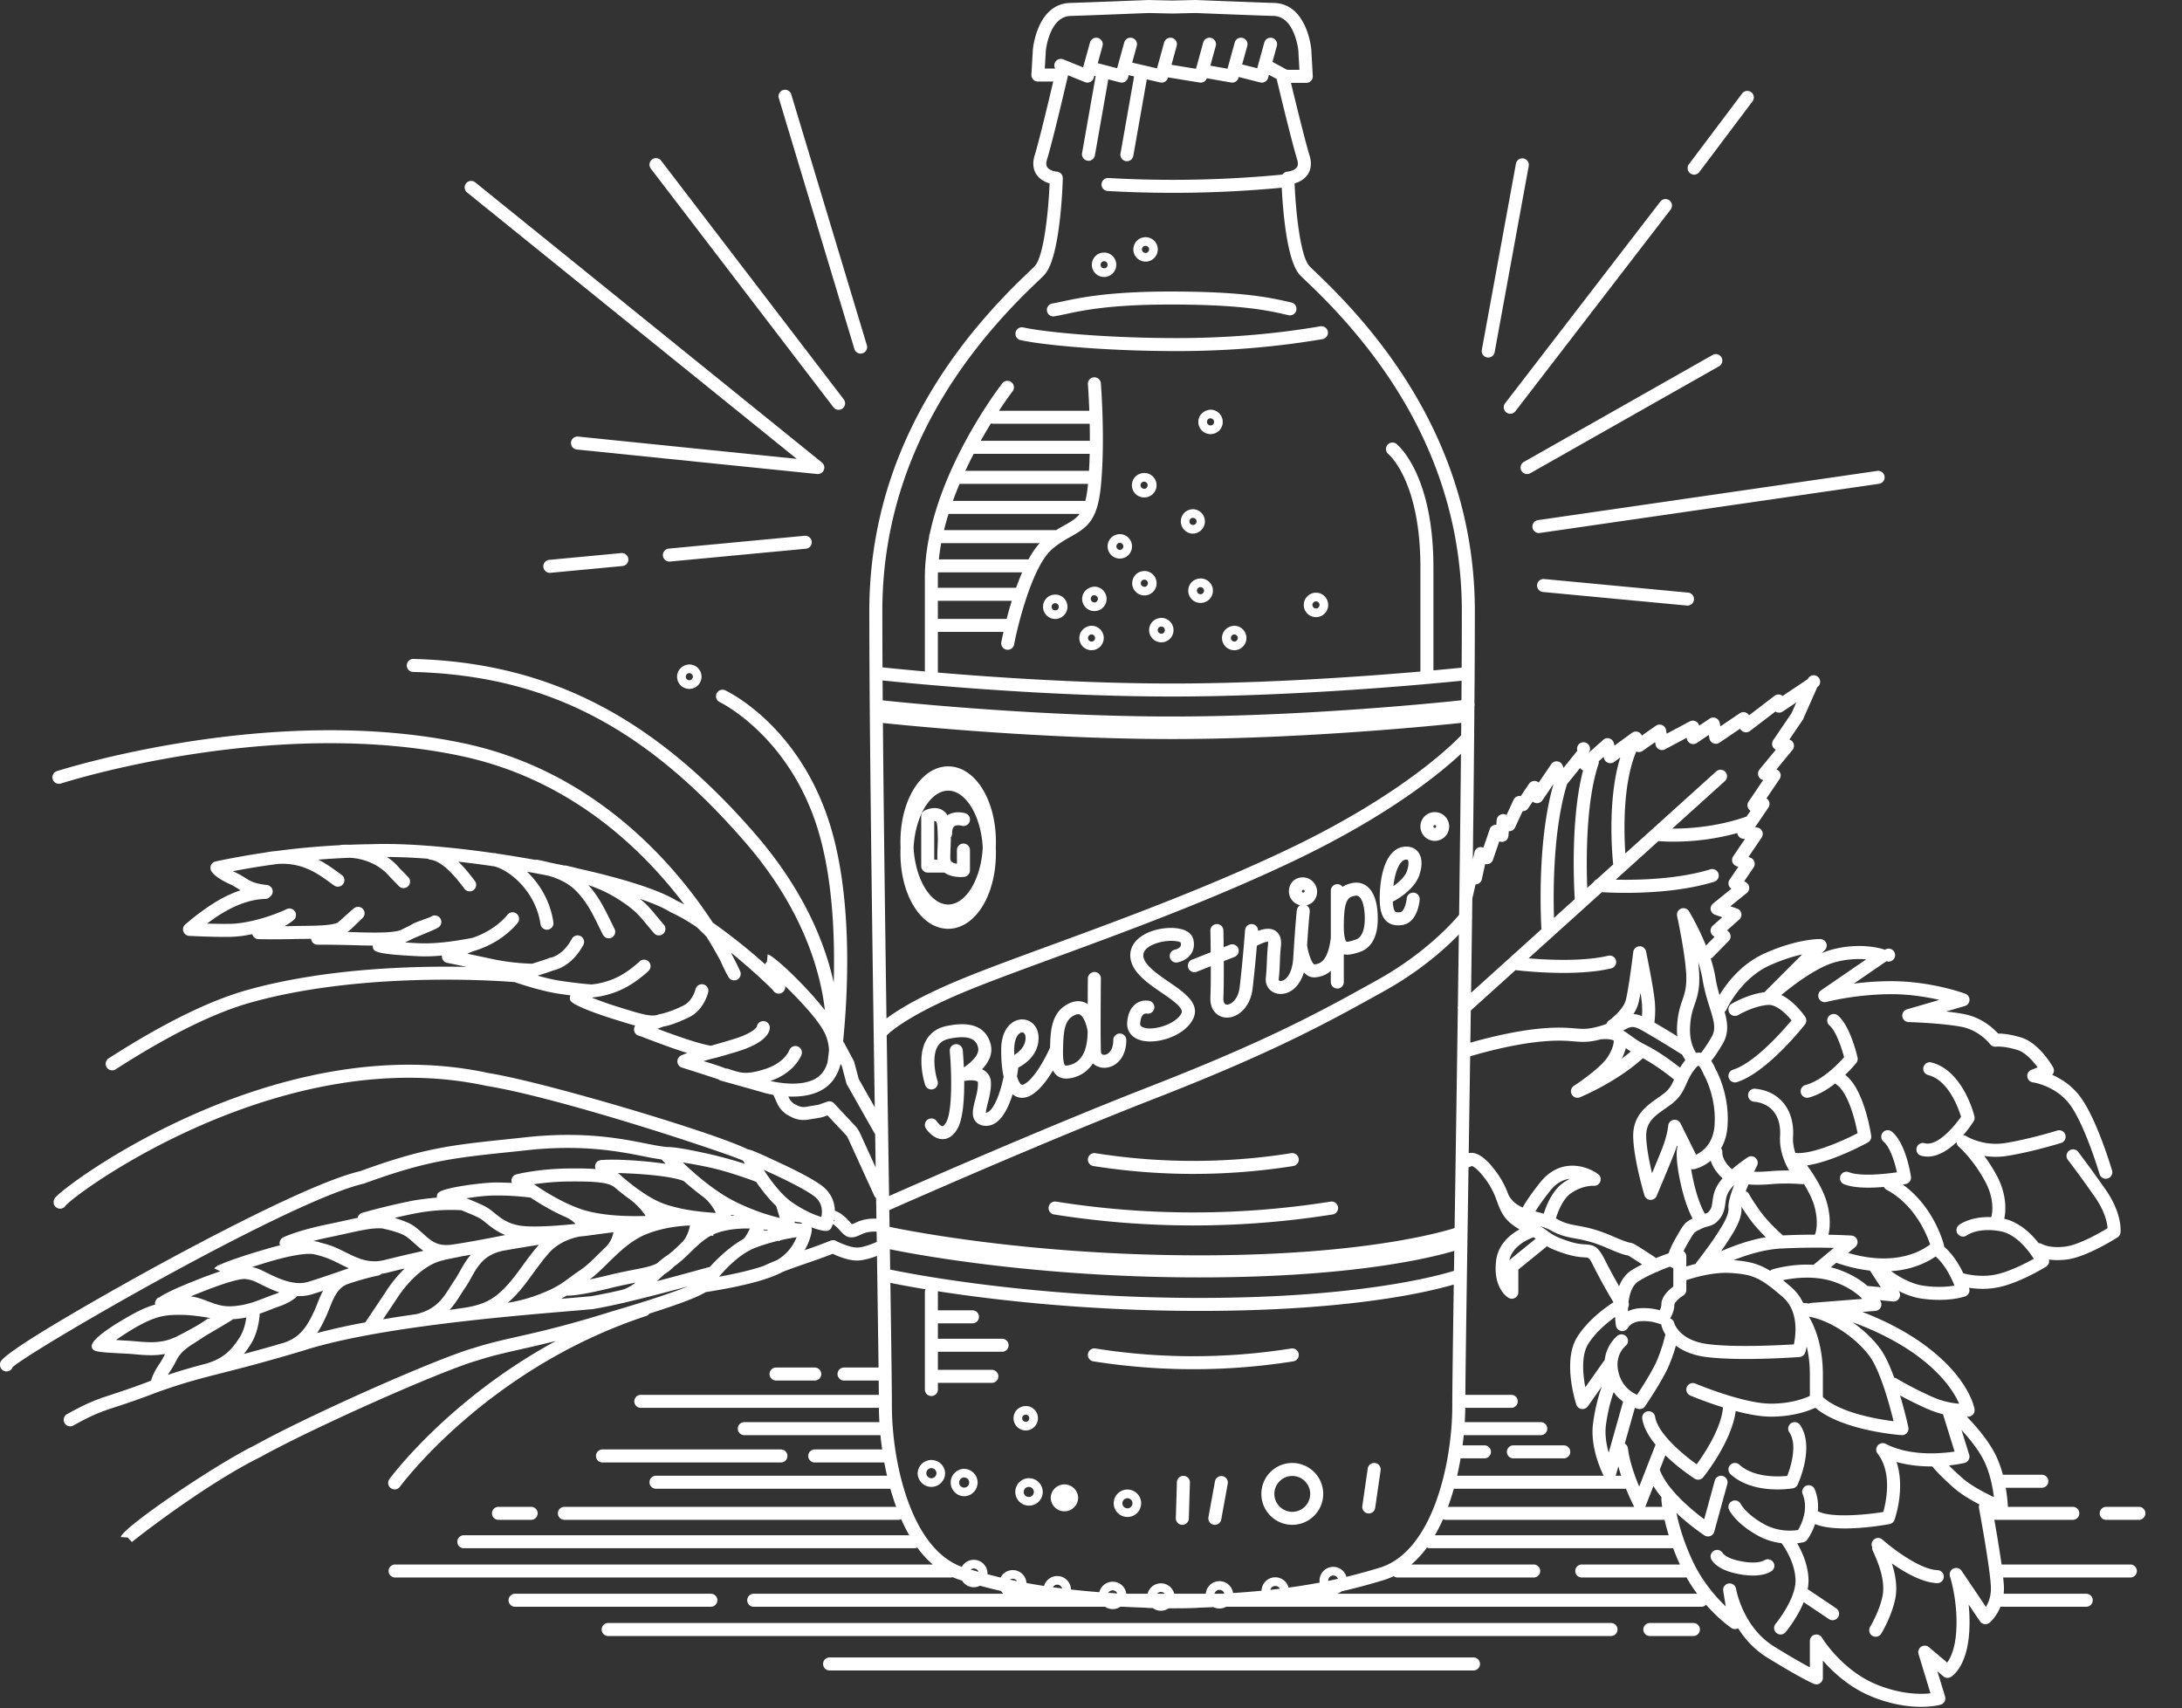 <svg fill="#fff" viewBox="0 0 198 155" xmlns="http://www.w3.org/2000/svg" fill-rule="evenodd" clip-rule="evenodd" stroke-linejoin="round" stroke-miterlimit="1.414"><rect x="0" y="0" width="198" height="155" fill="#333333" stroke="none"/><path d="M80.08 112.299a.59.59 0 0 1 .552-.987c.116.026 11.83 2.605 28.216 2.605 16.314 0 23.397-2.556 23.467-2.582a.591.591 0 0 1 .629.964.59.59 0 0 1-.217.965c-.291.108-7.311 2.656-23.879 2.656-16.525 0-28.357-2.607-28.475-2.634a.59.59 0 0 1-.293-.987zm28.205-1.094c-4.222 0-8.445-.333-12.638-.997a.59.59 0 1 1 .184-1.166 79.49 79.49 0 0 0 24.909 0 .594.594 0 0 1 .675.491.591.591 0 0 1-.491.675 80.78 80.78 0 0 1-12.639.997zm-27.782-1.36a.59.59 0 0 1-.24-1.129c.135-.06 13.59-6.031 24.068-10.114 10.872-4.237 15.629-6.88 20.666-9.678 4.903-2.724 7.48-5.997 7.505-6.03a.59.59 0 0 1 .932.723c-.109.142-2.736 3.49-7.835 6.322-5.101 2.834-9.893 5.497-20.84 9.763-10.452 4.072-23.882 10.032-24.017 10.093a.596.596 0 0 1-.239.05zm27.782-3.317c-3.03 0-6.06-.239-9.069-.715a.59.59 0 0 1 .184-1.167 56.644 56.644 0 0 0 17.771 0 .597.597 0 0 1 .675.491.591.591 0 0 1-.491.676 58.024 58.024 0 0 1-9.07.715zm-8.046-9.63h-.032c-.411 0-.772-.148-1.035-.401a2.966 2.966 0 0 1-1.769 1.285c-.234.063-.45.095-.646.095-.33 0-.607-.091-.838-.272a1.315 1.315 0 0 1-.374-.469c-.48.81-1.123 1.695-1.847 2.168-.361.236-.681.318-.95.318a1.301 1.301 0 0 1-.861-.324c-.43 1.392-1.175 2.868-2.4 2.868-.063 0-.128-.004-.194-.012-.455-.056-.698-.282-.82-.462-.338-.495-.174-1.133.015-1.87.129-.501.275-1.07.25-1.575-.004-.07-.022-.084-.039-.097-.174-.136-.712-.137-1.022-.079a.56.56 0 0 1-.182.008c.012 1.571-.094 3.383-.579 4.284-.431.804-.959.993-1.326 1.01l-.057.001c-.85 0-1.445-.864-1.511-.965a.59.59 0 1 1 .985-.65c.136.201.406.462.53.434.046-.002.178-.086.34-.388.555-1.033.483-4.48.308-6.411a.59.59 0 0 1 .534-.641.598.598 0 0 1 .641.535c.016.173.067.777.102 1.575.529-.348 1.463-1.123 1.293-1.791-.099-.389-.331-1.3-2.645-.804-.485.104-.825.336-1.038.709-.535.936-.179 2.568.004 3.118a.59.59 0 0 1-1.119.374c-.034-.1-.817-2.486.089-4.075.384-.673.995-1.104 1.817-1.28 2.272-.486 3.631.075 4.036 1.667.228.897-.241 1.68-.789 2.252.112.049.22.111.318.189.299.235.469.569.488.966.034.684-.142 1.373-.285 1.927-.07.273-.171.665-.175.86.628-.032 1.277-1.598 1.617-3.277-.182-.789-.229-1.704-.221-2.512.012-1.174.431-2.076 1.15-2.477.483-.269 1.038-.268 1.487.003.495.298.77.857.753 1.533-.036 1.522-1.255 2.335-1.857 2.645a.595.595 0 0 1-.002.146c-.019.137-.052.354-.101.625.126.449.28.695.407.765.095.052.268-.048.364-.111.94-.614 1.889-2.472 2.232-3.26.037-1.579.118-3.333 1.854-4.053.655-.272 1.156-.121 1.46.055.034.02.068.04.1.062.006-1.227.016-2.24.016-2.334.004-.326.277-.569.596-.585a.59.59 0 0 1 .585.596c0 .053-.048 5.246 0 6.596.008.219.108.345.321.326.324-.007.807-.368.807-1.339a.59.59 0 1 1 1.18 0c0 1.63-.989 2.501-1.965 2.519zm-3.777-1.689c-.026 1.206.135 1.429.185 1.467.024.019.148.047.449-.035 1.059-.284 1.596-1.319 1.598-3.075-.077-.51-.333-1.286-.685-1.487a.3.3 0 0 0-.167-.046.682.682 0 0 0-.251.058c-.96.399-1.087 1.292-1.128 3.093l-.001.025zm-3.708-1.521a.366.366 0 0 0-.177.051c-.258.144-.536.602-.545 1.459-.001.187 0 .364.004.534.413-.252 1.008-.747 1.026-1.514.006-.238-.063-.423-.182-.496a.24.24 0 0 0-.126-.034zm11.247-1.717a.402.402 0 0 0-.244.081c-.152.12-.257.396-.292.776-.014.139-.032.33.384.443.989.262 2.931-.397 3.365-1.343.211-.462-.863-1.199-1.813-1.848-1.294-.886-2.761-1.891-2.834-3.292-.075-1.452 1.427-2.317 2.95-2.531 1.132-.159 2.539.009 2.771 1.008.139.6-.03 1.028-.196 1.281-.41.623-1.166.775-1.25.792a.59.59 0 1 1-.217-1.161c.091-.018.371-.109.483-.283.036-.056.078-.155.03-.363-.144-.146-1.289-.309-2.407.144-.38.153-1.014.495-.985 1.051.042.819 1.254 1.648 2.322 2.38 1.398.958 2.845 1.947 2.218 3.314-.588 1.282-2.446 2.09-3.919 2.09-.295 0-.573-.033-.824-.1-.864-.232-1.332-.866-1.254-1.694.072-.748.333-1.293.777-1.621a1.564 1.564 0 0 1 1.193-.279.59.59 0 1 1-.238 1.155h-.02zM79.87 94.318a.587.587 0 0 1-.474-.936c.141-.192 1.568-1.95 7.899-4.556 2.079-.856 4.761-1.841 7.868-2.981 6.419-2.355 14.407-5.286 21.85-8.843 11.183-5.346 15.665-10.37 15.709-10.419a.59.59 0 0 1 .888.776c-.185.213-4.657 5.243-16.088 10.708-7.493 3.581-15.51 6.523-21.952 8.887-3.095 1.135-5.768 2.116-7.826 2.963-6.03 2.483-7.391 4.157-7.405 4.174a.593.593 0 0 1-.469.227zm38.114-12.167a1.308 1.308 0 0 1-.61-2.234 1.308 1.308 0 0 1 1.775 1.916 1.297 1.297 0 0 1-.607.318.59.59 0 0 1 .306.587c-.001.009-.092.816-.24 3.044.126.859.463 1.664.661 1.732.388-.041 1.212-.122 1.492-2.398v-4.289a.59.59 0 0 1 1.067-.348c.24-.162.533-.281.892-.349.512-.1.984.017 1.365.333.614.508.938 1.51.938 2.897 0 2.141-.989 2.802-1.579 3.004-.364.125-.784.269-1.19.269-.105 0-.21-.01-.313-.032v2.516a.59.59 0 1 1-1.18 0v-1.014c-.375.336-.835.53-1.384.584a1.04 1.04 0 0 1-.124.006c-.383 0-.689-.18-.933-.451-.351 1.167-1.024 1.623-1.353 1.78a1.739 1.739 0 0 1-.753.176c-.299 0-.584-.083-.82-.249-.384-.271-.583-.727-.53-1.22.064-.608.079-1.023.095-1.443.017-.442.034-.887.101-1.541a.875.875 0 0 0-.008-.315c-.023.026-.273.028-.911.347a.753.753 0 0 1-.089.036 128.919 128.919 0 0 1-.386 3.885c-.196 1.689-1.314 2.646-2.327 2.646a1.72 1.72 0 0 1-.125-.004c-.723-.058-1.43-.646-1.38-1.832.032-.728.039-1.792.036-2.827l-1.273.5a.592.592 0 0 1-.765-.333.59.59 0 0 1 .334-.765l1.696-.666a196.853 196.853 0 0 0-.028-1.96.59.59 0 0 1 .579-.602h.012a.59.59 0 0 1 .59.578c.001.065.013.679.023 1.522l.56-.221a.593.593 0 0 1 .766.334.592.592 0 0 1-.334.765l-.981.385c.006 1.179.002 2.476-.035 3.34-.009.217.016.583.293.605.353.036 1.048-.415 1.187-1.602.282-2.407.486-5.133.488-5.16a.599.599 0 0 1 .633-.545.59.59 0 0 1 .545.621c.534-.203 1.136-.312 1.594.004.385.266.547.732.48 1.385-.064.621-.08 1.045-.095 1.464-.018.444-.034.883-.102 1.522-.01.099.023.122.037.132.065.046.21.057.382-.026.187-.088.803-.501.897-2.036.196-3.197.317-4.275.322-4.319a.585.585 0 0 1 .309-.452zm3.957 1.957c.007 1.159.222 1.326.232 1.332.103.078.694-.126.888-.192.496-.171.782-.859.782-1.888 0-1.453-.391-1.889-.511-1.988a.388.388 0 0 0-.268-.096.581.581 0 0 0-.124.014c-.614.115-.99.357-.999 2.678v.14zm-40.222-7.193c-.007-.169-.011-.34-.011-.512 0-3.846 1.903-6.858 4.332-6.858s4.332 3.012 4.332 6.858c0 .172-.004.343-.011.512.007.169.011.34.011.513 0 3.846-1.903 6.857-4.332 6.857s-4.332-3.011-4.332-6.857c0-.173.004-.344.011-.513zm45.157 7.055c-.449 0-.806-.129-1.082-.391-.492-.467-.663-1.286-.573-2.74.147-2.378.931-3.835 2.151-3.997.536-.074.992.089 1.288.447.273.332.518.966.136 2.114-.456 1.367-2.131 2.271-2.321 2.369a.51.51 0 0 1-.09.039c.029.644.155.848.221.911.068.064.216.084.448.056.349-.039.559-.824.594-1.235a.582.582 0 0 1 .636-.538.588.588 0 0 1 .54.633c-.017.219-.211 2.149-1.636 2.313a2.835 2.835 0 0 1-.312.019zm-37.698-7.055c-.149-2.848-1.526-5.165-3.138-5.165-1.613 0-2.989 2.317-3.139 5.165.15 2.849 1.526 5.166 3.139 5.166 1.612 0 2.989-2.317 3.138-5.166zm29.088 3.835h-.003c-.059 0-.125.063-.127.12a.127.127 0 0 0 .121.131c.051-.014.128-.061.13-.121a.127.127 0 0 0-.121-.13zm9.35-2.744a.887.887 0 0 0-.09.006c-.418.055-.909.83-1.084 2.397.472-.33 1.054-.839 1.234-1.379.21-.63.124-.928.072-.99-.019-.024-.074-.034-.132-.034zm-41.973 1.178h-1.458a.59.59 0 0 1-.591-.59V74.07a.59.59 0 0 1 .323-.526c.089-.045.89-.432 1.576-.041.159.091.336.238.479.479.685-.447 1.528-.211 1.625-.182a.59.59 0 0 1-.339 1.131c-.141-.041-.487-.079-.662.053-.166.125-.201.428-.201.659a.587.587 0 0 1-.116.352c.004.338-.007.583-.02.848-.012.272-.026.573-.026 1.039 0 .186.062.266.115.314.114.1.299.157.487.186v-1.266a.591.591 0 0 1 1.181 0v1.871a.59.59 0 0 1-.526.586 2.8 2.8 0 0 1-.31.016c-.375 0-1.003-.06-1.486-.407a.87.87 0 0 1-.051.002zm-.868-1.18h.281a20.301 20.301 0 0 1 .025-1.215c.021-.465.038-.832-.027-1.795-.02-.314-.1-.44-.144-.465a.257.257 0 0 0-.135-.018v3.493zm45.421-1.698a1.307 1.307 0 0 1-1.304-1.356v-.001a1.305 1.305 0 1 1 1.304 1.357zm-.125-1.311a.127.127 0 0 0 .121.131c.068.006.126-.052.129-.121.003-.059-.06-.128-.119-.13-.047-.015-.128.062-.131.12zm-50.72-10.451a.586.586 0 0 1-.183-.496.583.583 0 0 1 .652-.521c.134.015 13.569 1.493 26.538 1.493s26.308-1.478 26.441-1.493a.59.59 0 1 1 .467 1.019.59.59 0 0 1-.335 1.018c-.134.015-13.536 1.501-26.573 1.501s-26.534-1.486-26.669-1.501a.59.59 0 0 1-.521-.651.598.598 0 0 1 .183-.369zm73.768-9.59a.525.525 0 0 1-.056-.003l-13.049-1.23a.59.59 0 0 1 .11-1.176l13.05 1.231a.59.59 0 0 1-.055 1.178zM49.9 51.983a.59.59 0 0 1-.055-1.178l6.529-.616a.59.59 0 1 1 .11 1.176l-6.529.616a1.01 1.01 0 0 1-.055.002zm10.85-1.023a.59.59 0 0 1-.055-1.178l12.322-1.163a.594.594 0 0 1 .642.533.59.59 0 0 1-.531.643l-12.323 1.162a.507.507 0 0 1-.055.003zm78.893-2.588a.59.59 0 0 1-.083-1.174l30.782-4.465a.589.589 0 1 1 .169 1.167l-30.783 4.466a.607.607 0 0 1-.085.006zM72.298 41.64L42.395 17.475a.59.59 0 1 1 .742-.917l31.439 25.407a.585.585 0 0 1 .22.379l.002.018a.591.591 0 0 1-.582.657h-.018l-.003-.001h-.003l-.023-.001-.03-.003-21.796-2.223a.59.59 0 1 1 .12-1.174l19.835 2.023zm66.275 1.379a.59.59 0 0 1-.291-1.103l17.127-9.706a.589.589 0 1 1 .581 1.026l-17.126 9.706a.59.59 0 0 1-.291.077zm-1.529-5.472a.59.59 0 0 1-.467-.95l14.085-18.303a.59.59 0 0 1 .936.719l-14.086 18.303a.59.59 0 0 1-.468.231zm-60.947-.357a.59.59 0 0 1-.469-.231L59.057 15.3a.59.59 0 1 1 .938-.717l16.57 21.658a.59.59 0 0 1-.468.949zm58.95-4.745a.59.59 0 0 1-.582-.697l3.098-16.913a.59.59 0 0 1 1.16.213l-3.096 16.913a.591.591 0 0 1-.58.484zm-56.952-.357a.59.59 0 0 1-.565-.419L70.672 8.906a.589.589 0 1 1 1.129-.341l6.86 22.762a.592.592 0 0 1-.566.761zm75.633-16.24a.591.591 0 0 1-.471-.945l4.839-6.432a.59.59 0 0 1 .942.71l-4.838 6.432a.59.59 0 0 1-.472.235z"/><path d="M79.378 100.484c-.238-16.118-.494-34.818-.494-45.015 0-11.315 4.824-21.633 14.337-30.664.329-.313.569-.539.693-.678.798-.895 1.223-4.865 1.33-7.481-.382-.114-.869-.341-1.183-.799-.223-.325-.435-.889-.177-1.728.41-1.333 1.314-5.124 1.691-6.722h-1.394a.592.592 0 0 1-.59-.625l.134-2.273c.017-.188.418-4.152 3.38-4.232 1.318-.035 7.103-.266 7.103-.266l2.163.047L108.472 0c.037.001 5.822.232 7.139.267 2.962.08 3.363 4.044 3.378 4.212l.136 2.417a.593.593 0 0 1-.16.439.595.595 0 0 1-.429.184h-1.391c.379 1.576 1.279 5.27 1.688 6.6.258.839.045 1.403-.177 1.728-.315.458-.802.685-1.184.799.107 2.616.533 6.587 1.331 7.481.123.139.362.365.692.678 9.513 9.031 14.336 19.349 14.336 30.664 0 1.668-.006 3.564-.019 5.639v.033a2864.73 2864.73 0 0 1-.165 16.86l.144-.665a.591.591 0 0 1 .815-.415l.578-1.679a.592.592 0 0 1 .593-.397l.035-.431a.592.592 0 0 1 .894-.456l.643-1.386a.588.588 0 0 1 .646-.332l.756-1.113a.587.587 0 0 1 .877-.112l1.131-1.668a.589.589 0 0 1 1.046.139l.069.197 1.258-1.56a.589.589 0 1 1 1.021.191l.001.003 1.33-1.181a.59.59 0 0 1 .967.312l.048.214 1.579-1.152a.588.588 0 0 1 .908.239l1.272-.891a.591.591 0 0 1 .917.372l.067.348 2.093-1.115a.589.589 0 0 1 .853.391l.949-.642a.593.593 0 0 1 .911.378l.062.325 1.762-1.191a.591.591 0 0 1 .838.19l2.314-1.771a.59.59 0 0 1 .733.011l2.281-1.524a.59.59 0 1 1 .867.73l-1.282 2.891a.543.543 0 0 1-.051.091l-1.201 1.771a.59.59 0 0 1 .284.94l-1.455 1.766a.586.586 0 0 1 .278.882l-1.185 1.75a.59.59 0 0 1 .175.831l-1.209 1.785.183.025a.588.588 0 0 1 .411.916l-1.191 1.755.192.076a.59.59 0 0 1 .27.879l-.85 1.253.163.097a.589.589 0 0 1 .072.967l-1.49 1.204.605.206a.59.59 0 0 1 .201.999l-1.108.985.107.088a.588.588 0 0 1 .045.869l-1.46 1.489a.595.595 0 0 1-.172.122c.182.564.332 1.142.424 1.705.095.587.23 1.116.371 1.599.628-1.042 1.952-2.825 4.104-3.788 3.016-1.348 4.974-1.298 5.054-1.297a.592.592 0 0 1 .398 1.008l-.273.272c.315-.134.627-.245.929-.326 2.723-.725 4.722-.014 4.805.017a.588.588 0 1 1 .132 1.04l-2.964 2.034a26.094 26.094 0 0 1 3.617-.222c3.497.04 6.375 1.091 6.496 1.135a.589.589 0 0 1-.041 1.12l-1.704.497c.579.061 1.154.139 1.652.236 1.592.309 2.651 1.294 3.079 1.764.42.004 1.095.056 2.092.359 1.641.499 2.846 2.615 2.897 2.705a.59.59 0 0 1-.076.685c.832.367 1.829.998 2.594 2.063 1.475 2.051 2.774 6.421 2.829 6.606a.59.59 0 1 1-1.133.333c-.012-.043-1.296-4.362-2.653-6.25-1.27-1.767-3.379-2.069-3.401-2.073a.591.591 0 0 1-.136-1.134l.572-.225c-.436-.597-1.126-1.364-1.836-1.581-1.253-.381-1.918-.299-1.925-.299a.599.599 0 0 1-.558-.232c-.008-.011-.958-1.249-2.57-1.563-1.801-.35-4.791-.434-4.821-.435a.59.59 0 0 1-.15-1.156l2.945-.858c-1.1-.252-2.574-.499-4.165-.517-3.298-.026-6.057.697-6.084.704a.59.59 0 0 1-.489-1.055l4.098-2.812a8.257 8.257 0 0 0-2.799.255c-1.652.44-3.747 2.024-4.904 2.98 1.166.566 2.041 1.8 2.165 1.983a.59.59 0 0 1-.024.696c-.14.179-3.464 4.381-6.174 5.228a.592.592 0 0 1-.74-.387.593.593 0 0 1 .387-.74c1.948-.608 4.47-3.472 5.312-4.479-.485-.588-1.372-1.463-2.143-1.4-1.337.11-2.674.906-2.688.914a.59.59 0 1 1-.61-1.012c.061-.036 1.447-.863 2.979-1.056l3.427-3.429c-.756.166-1.749.46-2.916.982-2.673 1.196-3.927 3.971-3.94 3.998a.587.587 0 0 1-.183.232c.279.999.396 1.915-.158 2.871-.452.778-.803 1.271-1.049 1.578.148.226.272.482.382.736.173.307 1.304 2.442 1.085 5.244-.061.788-.278 1.435-.578 1.959a.582.582 0 0 1 .112.398c-.002.05-.014.732.877 1.495a15.896 15.896 0 0 1 1.42-1.076.588.588 0 0 1 .717.049c.2.178.256.467.137.707-.089.177-.178.361-.266.547.317.011.797.008 1.46-.049a16.525 16.525 0 0 1 1.715-.059c-.438-.762-.896-1.878-.82-3.132.109-1.798-.777-2.963-2.369-3.115a.59.59 0 1 1 .113-1.175c2.233.214 3.581 1.926 3.434 4.361-.032.522.061 1.02.208 1.465 1.49.16 4.297-1.092 5.645-1.79-.124-.666-.427-2.041-.984-3.19-.419-.86-.831-1.19-1.057-1.314-.686.533-1.507 1.032-2.377 1.269a.589.589 0 0 1-.724-.414.59.59 0 0 1 .414-.725c.761-.208 1.499-.682 2.112-1.178a.61.61 0 0 1 .118-.097 11.89 11.89 0 0 0 1.275-1.247c-.256-.978-.777-2.425-1.32-2.882a.589.589 0 1 1 .758-.903c1.096.921 1.715 3.513 1.782 3.806a.587.587 0 0 1-.113.498 11.8 11.8 0 0 1-1.003 1.077c.375.296.803.785 1.196 1.594.849 1.746 1.148 3.857 1.16 3.946a.588.588 0 0 1-.299.597c-.151.084-3.167 1.737-5.519 2.083.622.855 1.466 2.172 1.806 3.403.365 1.324.263 2.323.133 2.89a49.55 49.55 0 0 1 2.09.074.59.59 0 0 1 .339 1.042l-.64.532c4.281 1.262 6.688-.188 7.437-.773-.316-.938-1.408-3.595-3.941-4.948a.595.595 0 0 1-.254-.265c-.45.039-.938.066-1.42.066-.803 0-1.592-.076-2.168-.302a.59.59 0 1 1 .43-1.098c.981.383 3.111.185 4.342.006-.215-.999-.645-2.304-1.206-2.773a.59.59 0 1 1 .757-.905c1.243 1.039 1.676 3.769 1.721 4.077a.588.588 0 0 1-.478.666c-.047.009-.138.026-.266.047 2.838 2.025 3.694 5.324 3.732 5.477a.573.573 0 0 1 .017.154c.811.706 1.382 1.656 1.75 2.431a.536.536 0 0 1 .131.022c.015.005 1.549.443 3.166-.003 1.172-.323 2.421-.968 3.091-1.343-.489-.773-1.59-2.239-3.041-2.505-1.983-.362-2.988.345-3.03.375a.594.594 0 0 1-.823-.123.588.588 0 0 1 .113-.82c.05-.037 1.056-.786 2.927-.709.032-.106.42-1.467-.588-3.299-1.114-2.026-2.35-3.083-2.362-3.093a.594.594 0 0 1-.208-.408c-.731.693-1.65 1.308-2.614 1.308a2.2 2.2 0 0 1-.596-.082.59.59 0 0 1 .319-1.136c1.139.322 2.674-1.492 3.305-2.398-.241-.796-1.142-3.314-2.98-3.785a.59.59 0 1 1 .293-1.143c2.868.735 3.861 4.722 3.902 4.891.037.156.01.32-.075.455-.089.139-.435.668-.949 1.257a.59.59 0 0 1 .307.096c.011.007 1.502.94 3.524.613 2.225-.362 4.68-1.126 4.705-1.133a.589.589 0 1 1 .351 1.126c-.103.032-2.557.796-4.868 1.171a6.68 6.68 0 0 1-2.099.007c.347.469.719 1.032 1.08 1.686 1.042 1.894.855 3.447.731 4.015 1.368.31 2.432 1.338 3.12 2.215a.59.59 0 0 1 .31.084c.03.017.758.414 2.151.219 1.236-.172 3.101-1.241 3.792-1.659-.031-.456-.214-1.492-1.142-2.825a95.79 95.79 0 0 0-2.475-3.403.591.591 0 0 1 .935-.721c.01.014 1.083 1.405 2.508 3.45 1.546 2.217 1.356 3.838 1.347 3.906a.583.583 0 0 1-.266.42c-.111.072-2.746 1.752-4.536 2.001a6.711 6.711 0 0 1-.917.065c-.289 0-.547-.021-.774-.053a.587.587 0 0 1-.259.649c-.082.051-2.026 1.252-3.896 1.767a7.056 7.056 0 0 1-1.867.243c-.48 0-.902-.044-1.229-.095l.019.066a.59.59 0 0 1-.369.715c-.061.022-1.53.538-3.919.206-.745-.103-1.465-.371-2.107-.694l.024.039a.589.589 0 0 1-.551.908l-1.177-.113c.038.063.059.103.064.113a.59.59 0 0 1-.479.859l-1.184.093c1.662.636 3.911 1.675 5.922 3.209 3.783 2.886 4.24 5.501 4.257 5.61a.592.592 0 0 1-.509.679 2.538 2.538 0 0 1-.181.015c.74.762 1.818 1.985 2.5 3.263.339.636.585 1.334.762 1.999h3.535a.59.59 0 0 1 0 1.18h-3.277c.153.88.19 1.56.198 1.731h5.89a.59.59 0 0 1 0 1.18h-7.121c.193 1.091.467 2.691.656 4.053h11.688a.59.59 0 0 1 0 1.18h-11.541c.029.279.051.53.062.741a4.77 4.77 0 0 1-.018.734h7.492a.59.59 0 1 1 0 1.18h-7.784c-.375.927-.953 1.417-.99 1.448a.594.594 0 0 1-.866-.124l-1.03-1.527c.078.768.112 1.641.048 2.564-.212 3.075-1.52 3.923-1.668 4.01a.587.587 0 0 1-.678-.058l-.539-.455.697 2.29a.59.59 0 0 1-.399.738c-.052.016-.697.197-1.777.197-1.086 0-2.61-.183-4.41-.903-2.057-.823-3.57-2.228-4.502-3.301v1.572a.59.59 0 0 1-.809.548c-.042-.017-1.067-.435-4.221-2.377-1.207-.743-2.062-1.719-2.663-2.67a.593.593 0 0 1-.618-.029c-.071-.048-1.109-.766-2.287-2.105a.591.591 0 0 1-.427.182h-43.125a1.238 1.238 0 0 1-1.15.033c-.413.019-.835.035-1.268.05v-.001c-.519.054-1.981.059-2.388.059h-.408a1.233 1.233 0 0 1-1.435-.02 11.325 11.325 0 0 1-.741-.039v.001c-.675-.023-1.325-.05-1.952-.083h-.258a1.234 1.234 0 0 1-.694.212c-.257 0-.496-.078-.694-.212H68.393a.59.59 0 1 1 0-1.18h22.652a1.227 1.227 0 0 1-.203-.251 49.74 49.74 0 0 1-1.91-.478 1.246 1.246 0 0 1-1.637-.469l-.104-.031a6.597 6.597 0 0 1-.74-.273.575.575 0 0 1-.177.027H35.852a.59.59 0 1 1 0-1.18h48.789a9.29 9.29 0 0 1-1.409-1.544.59.59 0 0 1-.278.07H42.089a.59.59 0 0 1 0-1.181H82.51a15.43 15.43 0 0 1-.735-1.453.59.59 0 0 1-.249.055H51.215a.59.59 0 1 1 0-1.18h30.107a22.416 22.416 0 0 1-.529-1.642H59.526a.59.59 0 0 1 0-1.18h20.967a27.43 27.43 0 0 1-.249-1.204h-6.312a.59.59 0 0 1 0-1.181h6.119a29.858 29.858 0 0 1-.158-1.297H67.54a.59.59 0 0 1 0-1.181h12.259a25.445 25.445 0 0 1-.045-1.297h-21.63a.591.591 0 0 1 0-1.181h21.624l-.012-1.298h-3.147a.59.59 0 1 1 0-1.18h3.133c-.031-2.49-.082-6-.143-10.13-.557.214-1.292.437-1.912.418-.775-.026-1.667-.403-2.101-.609-.8.317-1.595.591-2.367.857-.752.259-1.477.509-2.193.791-1.254.68-3.529 1.284-6.779 1.8l-.179.028-.081.044c-.425.235-1.313.728-5.031 1.904a.591.591 0 0 1-.297.219c-14.411 4.74-22.27 15.389-22.349 15.495a.586.586 0 0 1-.824.131.59.59 0 0 1-.131-.823c.065-.089 5.323-7.226 15.111-12.538-1.254.319-2.291.553-3.222.764-1.427.322-2.553.577-3.853.994-3.292.932-14.877 6.083-19.696 8.754-5.034 2.482-11.403 7.463-11.705 7.741l-.385-.418-.032.002-.589-.039c.052-.768 8.35-6.452 12.164-8.332 4.954-2.746 16.499-7.875 19.901-8.837 1.331-.427 2.538-.7 3.935-1.016 1.999-.452 4.487-1.014 8.612-2.309 3.916-1.152 5.828-1.838 6.818-2.249-1.584.431-3.655.982-5.57 1.429-.086.026-.174.05-.264.07a.59.59 0 0 1-.1.015c-.964.22-1.877.411-2.654.541-.541.053-1.228.11-2.063.18-5.733.48-17.661 1.48-24.196 3.58-3.491 1.047-5.629 1.59-7.346 2.027-.419.106-.813.206-1.197.306a11.56 11.56 0 0 1-.293.077c-1.362.358-2.64.732-4.473 1.387a69.27 69.27 0 0 1-3.657 1.295c-1.371.451-2.06.676-3.924 1.712a.59.59 0 0 1-.574-1.031c1.964-1.091 2.734-1.343 4.129-1.801a71.504 71.504 0 0 0 3.497-1.235c.084-.338.285-.826.734-1.49a7.07 7.07 0 0 0 .447-.762l.092-.173a6.96 6.96 0 0 1-1.293.113c-.493 0-.964-.041-1.412-.08-.271-.024-.54-.048-.808-.062-2.981-.151-3.159-.16-3.143-.805l.021.001c.207-.832 3.063-2.433 3.668-2.764.799-.437 1.448-.715 2.067-.885a.599.599 0 0 1 .008-.291.471.471 0 0 1 .139-.189l-.029-.023a.56.56 0 0 1 .247-.148c.746-.515 2.428-1.197 3.03-1.433a41.534 41.534 0 0 1 2.506-.935v-.004l-.531-.258c.03-.06.123-.132.266-.212l-.025-.044a.68.68 0 0 1 .216-.055c1.047-.505 3.54-1.241 4.129-1.412.486-.145.941-.27 1.366-.375a.592.592 0 0 1 .252-.698.332.332 0 0 1 .077-.031l-.004-.006c.426-.193 1.642-.683 3.993-1.17.523-.105 1.005-.213 1.457-.313.451-.1.874-.194 1.275-.272a.59.59 0 0 1 .423-.46v-.001a60.49 60.49 0 0 1 4.607-1.107 29.43 29.43 0 0 1 2.165-.273.595.595 0 0 1 .069-.373c.309-.556 4.279-.996 5.211-.996h.01c.559.001 1.066.016 1.513.039a.589.589 0 0 1 .426-.784c.5-.119 2.275-.497 4.711-.526.982-.01 1.788-.001 2.46.05l-.01-.027a.589.589 0 0 1 .229-.703.666.666 0 0 1 .239-.068l-.003-.022a.446.446 0 0 1 .145.005c1.015-.107 3.698.035 5.754.344-.151-.153-.28-.288-.385-.398a26.386 26.386 0 0 1-1.664-.296c-2.13-.42-5.351-1.054-10.174-.581-.738.081-1.428.153-2.076.221-4.947.519-7.431.78-13.09 2.85-6.79 1.554-30.298 15.172-31.871 16.66a.585.585 0 0 1-.552.382.592.592 0 0 1-.48-.245.681.681 0 0 1-.073-.597c.456-1.203 13.408-8.303 13.96-8.604 4.204-2.301 14.442-7.758 18.682-8.725 5.725-2.099 8.257-2.365 13.301-2.895.646-.068 1.335-.14 2.077-.221 5.004-.495 8.326.163 10.525.598.69.136 1.287.255 1.778.305a.52.52 0 0 1 .097.018c.63-.013 1.88.172 4.343.74.023.006 1.49.358 2.791.79a17.244 17.244 0 0 1-.164-.294c-1.637-.738-16.542-5.699-23.323-6.789-18.043-3.911-36.406 9.079-38.14 10.854a.59.59 0 0 1-.511.296l-.036-.001a.599.599 0 0 1-.51-.355.654.654 0 0 1 .102-.644c1.117-1.364 20.271-15.436 39.313-11.31 5.146.827 20.439 5.389 23.547 6.928.349.047 1.04.367 2.735 1.151 1.245.576 2.924 1.401 3.855 2.06.922.638 1.273 1.515 1.298 2.356.243.08.536.241.877.539.231.201.393.38.525.526.049.055.106.118.147.158.123-.037.198-.074.281-.111.379-.175.926-.424 1.94-.395l-.023-1.544-.005-.319a.597.597 0 0 1-.167-.215l-2.377-5.206a1.222 1.222 0 0 0-.222-.332l-1.646-1.754-.317.113a2.505 2.505 0 0 1-.411.106l-1.041.171a2.424 2.424 0 0 1-1.497-.235l-.208-.107a2.411 2.411 0 0 1-1.102-1.162l-.336-.748a9.023 9.023 0 0 1-.906-.204l-.027-.008c-.227-.071-2.069-.588-3.821-1.074a.617.617 0 0 1-.225-.119 258.424 258.424 0 0 0-3.305-1.066l.001-.002a.568.568 0 0 1-.161-.071.592.592 0 0 1 .099-1.04c.118-.05.296-.124.526-.213-1.332-.418-2.806-.978-3.686-1.312-.325-.124-.56-.214-.66-.248a.588.588 0 0 1-.366-.926c-.527-.14-1.136-.332-1.863-.559-.124-.038-2.527-.778-3.569-1.36a.569.569 0 0 1-.084-.018l.007-.026c-.211-.125-.354-.241-.389-.34a.589.589 0 0 1 .016-.437c-.328-.046-.704-.101-1.138-.166-1.05-.164-2.444-.534-3.928-1.04a.6.6 0 0 0 .32-.03l-.006.001a.537.537 0 0 1-.157.033.502.502 0 0 1-.095 0c-.131-.012-13.251-1.166-24.01 1.849-3.335.935-7.457 2.973-12.251 6.058a.587.587 0 0 1-.815-.177.59.59 0 0 1 .177-.816c4.892-3.148 9.122-5.235 12.571-6.202 7.036-1.972 15.043-2.196 19.916-2.099-.778-.163-1.382-.287-1.639-.34-.205-.042-.308-.063-.433-.188a.591.591 0 0 1-.167-.502c-.729.068-1.504.1-2.264.057-3.961-.197-3.981-.445-4.015-.897-.002-.022-.002-.043-.002-.063a59 59 0 0 1-.995-.015l-.14-.003c-1.33-.048-3.569-.073-3.83-.064a.59.59 0 0 1-.635-.534c-.262.006-.523.008-.777.011-.358.003-.692.007-.975.017a82.095 82.095 0 0 1-2.822.007l-.169-.002h-.047a.588.588 0 0 1-.542-.455c-.669.14-1.334.23-1.947.245-.188.003-.384.005-.588.005-.881 0-1.912-.03-3.076-.088l-.1-.006-.047-.002a.591.591 0 0 1-.287-1.066 22.206 22.206 0 0 1 1.932-1.495c1.043-.723 2.062-1.248 3.049-1.574l-.211-.128c-.227-.141-.462-.288-.789-.44-.82-.374-1.404-.783-1.629-1.136a.573.573 0 0 1-.092-.211l-.001-.004a.589.589 0 0 1 .456-.698 71.613 71.613 0 0 1 4.475-.802h.001a8.111 8.111 0 0 1 1.021-.142 72.476 72.476 0 0 1 5.773-.53.604.604 0 0 1 .166-.033c.238-.014.47-.015.696-.006a76.333 76.333 0 0 1 1.972-.052l.016.001c2.959-.114 6.994.218 11.102.809a.59.59 0 0 1 .177.011c.051.011.104.023.157.037 1.15.17 2.304.359 3.44.564a.582.582 0 0 1 .228-.002c.41.077.784.163 1.128.256.437.085.869.172 1.297.261a.58.58 0 0 1 .189.012c.365.082.707.165 1.029.25 4 .89 7.376 1.936 8.957 2.921.221.101.458.22.706.355-3.759-4.992-10.312-11.365-20.237-13.473-17.205-3.654-36.166 2.438-36.355 2.5a.591.591 0 0 1-.367-1.122c.192-.062 19.446-6.255 36.967-2.532 11.913 2.53 19.125 10.981 22.579 16.269a52.836 52.836 0 0 1 4.739 3.774l.187-.26-.008-.041.06-.588c.497.05 3.436 2.802 5.19 5.061-.336-3.023-1.726-8.878-7.194-15.197-9.123-10.542-18.146-15.176-30.17-15.497a.59.59 0 1 1 .031-1.18c12.225.326 21.794 5.232 31.03 15.903 4.515 5.217 6.363 10.083 7.107 13.473.119-4.182-.093-9.453-1.415-13.823-2.589-8.558-8.863-11.605-8.926-11.635a.592.592 0 0 1-.284-.785.593.593 0 0 1 .785-.284c.276.13 6.805 3.276 9.554 12.363 2.067 6.833 1.539 15.522 1.137 19.49a.59.59 0 0 1 .078.112l.885 1.65a.607.607 0 0 1 .05.128l.401 1.519 1.459 2.577zm93.039 26.148c.451 1.503.729 2.784.752 2.888a.592.592 0 0 1-.577.715l-.043-.002c-.226-.016-5.328-.404-7.797-2.465a.534.534 0 0 1-.053-.009c-.656.303-2.029.797-4.008.797-.948 0-2.092-.22-3.191-.51-.356 2.773-2.833 5.866-2.948 6.009a.588.588 0 0 1-.779.125 18.724 18.724 0 0 1-2.653-2.117l-.509 1.305c.625 1.773 2.888 3.64 4.032 4.497l.956-3.486a.59.59 0 1 1 1.137.312l-1.18 4.302a.59.59 0 0 1-.895.336 21.496 21.496 0 0 1-2.533-2.023c.206 1.017.627 2.564 1.483 4.384.872 1.854 2.094 3.236 2.987 4.083l-.228-1.4a.556.556 0 0 1-.007-.115v-.004a.59.59 0 0 1 1.172-.07v.001c.006.034.597 3.473 3.465 5.239 1.579.972 2.607 1.551 3.232 1.883v-2.393a.59.59 0 0 1 1.097-.302c.018.031 1.818 2.996 5.023 4.279 2.215.885 3.96.868 4.825.77l-1.084-3.563a.59.59 0 0 1 .945-.623l1.654 1.396c.285-.386.71-1.21.819-2.784.186-2.706-.555-5.006-.563-5.029a.591.591 0 0 1 1.051-.514l2.209 3.273c.244-.399.493-1.021.449-1.862-.095-1.834-1.068-7.042-1.078-7.095a.587.587 0 0 1 .037-.338c-.785-.407-1.675-.934-2.329-1.511-1.396-1.232-1.912-1.895-1.934-1.923l-.012-.015h-.101c-.964 0-2.062-.099-3.144-.405.805 2.41-.136 5.116-.185 5.254a.594.594 0 0 1-.45.383c-.543.099-2.31.395-4.04.395-1.001 0-1.99-.1-2.72-.394a5.602 5.602 0 0 1-.706 1.417.582.582 0 0 1-.324.221 4.182 4.182 0 0 1-.593.102c.429.732 1.014 1.98 1.031 3.358.004.266-.024.536-.076.806l2.596 1.743a.59.59 0 0 1-.657.98l-2.299-1.543c-.592 1.449-1.583 2.65-1.643 2.722a.588.588 0 0 1-.83.075.589.589 0 0 1-.077-.83c.019-.023 1.827-2.22 1.806-3.938-.022-1.744-1.217-3.311-1.23-3.328a.73.73 0 0 1-.037-.054 5.847 5.847 0 0 1-2.14-.683c-1.978-1.089-2.561-2.223-2.62-2.348a.589.589 0 1 1 1.062-.513c.016.031.502.933 2.127 1.827 1.284.707 2.575.601 3.068.524.289-.484.976-1.863.427-3.238a.59.59 0 1 1 1.095-.438c.274.685.331 1.355.275 1.962.987.574 3.883.411 5.941.075.254-.915.825-3.57-.516-5.291a.59.59 0 0 1 .736-.888c2.215 1.138 5.018.884 6.247.698l-1.052-3.388a8.83 8.83 0 0 1-1.503-.521 36.38 36.38 0 0 1-2.392-1.183zm-38.709 24.955H75.28a.59.59 0 1 1 0-1.18h58.428a.59.59 0 0 1 0 1.18zm36.177-11.196a.59.59 0 0 1 .933-.677c.854.76 3.419 2.738 5.015 2.771a.591.591 0 0 1-.012 1.18h-.013c-1.328-.028-2.949-.959-4.136-1.789.326 1.006.528 2.139.305 3.219-.326 1.585-1.229 3.087-1.267 3.15a.592.592 0 0 1-.81.199.592.592 0 0 1-.199-.812c.008-.013.836-1.394 1.12-2.775.287-1.396-.367-3.033-.885-4.142a.585.585 0 0 1-.051-.324zm-23.698 8.07H55.186a.59.59 0 1 1 0-1.18h91.001a.59.59 0 1 1 0 1.18zm7.477 0h-3.954a.59.59 0 1 1 0-1.18h3.954a.59.59 0 0 1 0 1.18zm-89.157-2.654h-17.77a.59.59 0 1 1 0-1.18h17.77a.59.59 0 0 1 0 1.18zm64.981-5.384a9.347 9.347 0 0 1-1.413 1.549h11.096a.59.59 0 0 1 0 1.18h-12.358a.582.582 0 0 1-.352-.117c-.3.143-.611.264-.937.363-1.147.347-2.377.69-3.771 1.006a1.245 1.245 0 0 1-.438.223h32.691a14.828 14.828 0 0 1-.977-1.496.585.585 0 0 1-.158.021h-9.338a.59.59 0 1 1 0-1.18h8.907a22.088 22.088 0 0 1-.613-1.474h-22.051a.594.594 0 0 1-.288-.075zm-48.693-24.007c.083 5.634.139 9.775.139 11.177 0 5.005 1.696 12.923 6.344 14.591.214-.38.62-.637 1.086-.637.686 0 1.244.559 1.244 1.245l-.001.065c.383.1.779.2 1.19.297a1.244 1.244 0 0 1 2.347.494c.509.094 1.039.185 1.595.27.15-.519.63-.9 1.196-.9.679 0 1.234.547 1.245 1.224a73.21 73.21 0 0 0 2.577.243 1.246 1.246 0 0 1 2.447.142h1.931a1.246 1.246 0 0 1 2.419 0h2.86a1.246 1.246 0 0 1 2.476-.066 80.668 80.668 0 0 0 2.586-.208 1.247 1.247 0 0 1 1.244-1.22c.581 0 1.069.399 1.207.937a54.79 54.79 0 0 0 2.825-.456 1.245 1.245 0 0 1 2.429-.523 54.806 54.806 0 0 0 3.002-.823c4.842-1.465 6.6-9.579 6.6-14.675 0-1.39.054-5.47.136-11.027-2.279.672-9.447 2.395-23.071 2.395-10.313 0-18.797-1.015-23.748-1.785a.615.615 0 0 1 .006.087v1.644h3.139a.59.59 0 0 1 0 1.18h-3.139v1.399h5.827a.59.59 0 0 1 0 1.18h-5.827v1.642h4.932a.591.591 0 0 1 0 1.18h-4.932v.608a.59.59 0 1 1-1.18 0v-8.833c0-.095.023-.185.063-.265a86.387 86.387 0 0 1-3.194-.582zm24.899 28.211a.458.458 0 0 0-.699 0h.699zm5.405-.019a.46.46 0 0 0-.892.019h.549l.343-.019zm-9.71-.013a.459.459 0 0 0-.817-.051c.268.018.54.035.817.051zm14.741-.423a.459.459 0 0 0-.855.099c.291-.032.576-.065.855-.099zm-19.752-.025a.457.457 0 0 0-.84-.112c.274.039.554.076.84.112zm-4.088-.665a.457.457 0 0 0-.645-.136c.211.046.426.091.645.136zm29.122-.211a.458.458 0 0 0-.888.156l.002.035c.303-.063.598-.126.886-.191zm37.664-.297c-.442 0-.983-.055-1.633-.204-1.665-.382-2.097-1.144-2.167-1.292a.591.591 0 0 1 1.056-.528c.026.038.32.428 1.375.668 1.725.397 2.365-.012 2.371-.015a.6.6 0 0 1 .814.135.578.578 0 0 1-.096.8c-.116.093-.618.436-1.72.436zm-70.282-.338a.458.458 0 0 0-.712-.204c.233.068.47.136.712.204zm42.149-4.777c-.223.505-.468.993-.737 1.458h21.217c-.16-.518-.281-.987-.374-1.398h-19.846a.595.595 0 0 1-.26-.06zm-13.678.513a2.81 2.81 0 0 1-2.807-2.808 2.81 2.81 0 0 1 2.807-2.806 2.81 2.81 0 0 1 2.806 2.806 2.81 2.81 0 0 1-2.806 2.808zm-9.977 0h-.018a.59.59 0 0 1-.572-.608l.098-3.246a.59.59 0 1 1 1.179.035l-.098 3.246a.59.59 0 0 1-.589.573zm2.951 0a.59.59 0 0 1-.582-.696l.59-3.246a.59.59 0 0 1 1.162.211l-.591 3.246a.59.59 0 0 1-.579.485zm83.849-.453h-2.964a.59.59 0 1 1 0-1.18h2.964a.59.59 0 1 1 0 1.18zm-145.891 0h-2.964a.59.59 0 1 1 0-1.18h2.964a.59.59 0 0 1 0 1.18zm54.109-.259a1.247 1.247 0 0 1-1.245-1.245 1.245 1.245 0 1 1 1.245 1.245zm21.898-.318a.59.59 0 0 1-.584-.674l.491-3.405a.59.59 0 0 1 1.168.169l-.492 3.404a.59.59 0 0 1-.583.506zm-6.939-3.404c-.897 0-1.627.73-1.627 1.626 0 .897.73 1.628 1.627 1.628a1.63 1.63 0 0 0 1.626-1.628c0-.896-.73-1.626-1.626-1.626zm-20.675 3.207a1.246 1.246 0 0 1-1.245-1.244 1.246 1.246 0 0 1 2.49 0c0 .686-.559 1.244-1.245 1.244zm5.716-1.187a.458.458 0 1 0 0 .917.458.458 0 0 0 0-.917zm45.241-.861h-15.624a22.416 22.416 0 0 1-.529 1.642h16.903a.677.677 0 0 1-.03-.051c-.027-.054-.355-.688-.72-1.591zm2.487-.246l-.693 1.778a.599.599 0 0 1-.056.11h1.545a7.292 7.292 0 0 1-.071-.674.57.57 0 0 1 .02-.181 9.307 9.307 0 0 1-.745-1.033zm-56.659 1.779a1.244 1.244 0 1 1 .001-2.489 1.244 1.244 0 0 1-.001 2.489zm3.215-1.187zm81.402-5.677l.696 2.242a.587.587 0 0 1-.051.467.588.588 0 0 1-.375.283c-.061.014-.597.138-1.409.226.281.286.678.668 1.215 1.142.788.696 2.028 1.338 2.868 1.729-.117-.921-.387-2.334-.993-3.469-.514-.963-1.303-1.918-1.951-2.62zm-84.617 5.163a.459.459 0 1 0 .001.917.459.459 0 0 0-.001-.917zm-5.862.851a1.247 1.247 0 0 1-1.245-1.245c0-.686.559-1.245 1.245-1.245a1.246 1.246 0 0 1 0 2.49zm73.794-.619c-1.222 0-3.001-.229-4.269-1.375a.59.59 0 1 1 .791-.876c1.328 1.199 3.539 1.104 4.347 1.025.382-.957.919-2.9.193-3.956a.59.59 0 0 1 .973-.669c1.36 1.98-.157 5.278-.222 5.417a.585.585 0 0 1-.434.332c-.056.01-.606.102-1.379.102zm-73.794-1.084a.459.459 0 1 0 .001.917.459.459 0 0 0-.001-.917zm-2.997.852a1.247 1.247 0 0 1-1.245-1.245 1.246 1.246 0 0 1 2.49 0c0 .686-.559 1.245-1.245 1.245zm67.561-12.817a14.954 14.954 0 0 1-.681 1.913c-.605 1.362-2.056 3.495-2.117 3.585a.591.591 0 0 1-.609.245 2.707 2.707 0 0 1-.32-.095l-.914 3.24a.584.584 0 0 1 .285.434c.148 1.197.63 2.53 1.025 3.471l1.482-3.806c-.606-.74-1.081-1.549-1.206-2.354a.59.59 0 0 1 1.167-.182c.234 1.517 2.497 3.408 3.772 4.317.689-.945 2.235-3.256 2.39-5.166a35.35 35.35 0 0 1-2.97-1.075.589.589 0 1 1 .459-1.086c.043.018 4.347 1.823 6.851 1.823 1.802 0 3.025-.461 3.541-.703v-1.953c0-.989-.121-1.832-.286-2.522-.064.308-.125.504-.135.537a.59.59 0 0 1-.519.41c-.144.011-2.439.177-4.866.177-1.263 0-2.561-.045-3.613-.18-1.255-.162-2.13-.572-2.736-1.03zm-67.561 11.115a.458.458 0 1 0 0 .917.458.458 0 0 0 0-.917zm62.336-.16l-.219.777a.628.628 0 0 1-.025.073h.502a16.223 16.223 0 0 1-.258-.85zM135.78 108.85a7.056 7.056 0 0 0-.94-1.781c-.76-1.045-1.183-1.233-1.301-1.266a.596.596 0 0 1-.282.126l-.046 3.112c-.121 8.078-.219 14.677-.243 17.535h4.207a.592.592 0 0 1 0 1.181h-4.213c-.003.403-.017.838-.044 1.297h6.919a.591.591 0 0 1 0 1.181h-7.013c-.03.302-.066.611-.107.925h1.986a.59.59 0 1 1 0 1.18h-2.164a29.5 29.5 0 0 1-.315 1.577h13.296c-.177-.35-1.25-2.57-.963-4.749.201-1.535.573-2.732.793-3.346l-1.268 1.796a.591.591 0 0 1-1.042-.156c-.053-.159-1.273-3.924.057-6.091.929-1.514 2.499-2.666 3.312-3.196a52.5 52.5 0 0 1-1.785-3.223c-.412-.823-.412-.823-.839-.849-.359-.023-.902-.056-1.754-.328-.842-.268-1.307-.476-1.665-.685a.664.664 0 0 1-.08.079l-2.51 2.04v2.054a.589.589 0 0 1-.877.516c-.058-.033-1.437-.828-1.142-3.355.174-1.489 1.247-2.378 2.128-2.866-1.392-.784-1.688-1.585-2.029-2.504l-.054-.145a.595.595 0 0 1-.022-.059zm-64.917 23.863H54.669a.59.59 0 0 1 0-1.181h16.194a.59.59 0 0 1 0 1.181zm71.036-.373h-4.571a.59.59 0 1 1 0-1.18h4.571a.59.59 0 0 1 0 1.18zm4.522-6.004a15.614 15.614 0 0 0-.694 2.985c-.114.866.041 1.766.251 2.501l1.305-4.627a3.997 3.997 0 0 1-.862-.859zm-53.345 3.472l-.041-.001a1.11 1.11 0 0 1-.712-1.921c.218-.202.495-.292.797-.295a1.106 1.106 0 0 1 1.065 1.15 1.111 1.111 0 0 1-1.109 1.067zm0-1.431a.323.323 0 0 0-.321.31.322.322 0 0 0 .31.333c.169.027.327-.132.334-.308a.32.32 0 0 0-.309-.334l-.014-.001zm71.065-8.896c.365.601 1.271 2.384 1.271 5.239v2.059c1.593 1.433 4.89 2 6.416 2.192-.361-1.467-1.202-4.561-2.172-5.893-1.14-1.565-3.449-3.24-5.515-3.597zm3.958.503c1.015.711 1.9 1.561 2.511 2.399.472.648.905 1.619 1.276 2.637a.593.593 0 0 1 .229.083c.012.008 1.274.779 3.178 1.636a7.336 7.336 0 0 0 2.484.642c-.374-.864-1.314-2.456-3.576-4.181-2.085-1.59-4.488-2.631-6.102-3.216zm-21.54-.477c-.763.55-1.81 1.428-2.457 2.481-.613 1.001-.483 2.676-.245 3.901l1.726-2.443a.537.537 0 0 1 .035-.045c.163-1.403 1.105-2.148 1.157-2.188a.59.59 0 0 1 .724.932c-.052.041-1.064.886-.599 2.511a2.907 2.907 0 0 0 1.315 1.743.59.59 0 0 1 .095.055c.087.048.168.087.241.119.439-.666 1.347-2.083 1.766-3.027.421-.947.697-1.991.809-2.454a2.78 2.78 0 0 1-.35-.753.569.569 0 0 1-.018-.152.622.622 0 0 1-.142-.042 4.134 4.134 0 0 0-1.776-.247c-.813.069-1.092.557-1.095.561a.588.588 0 0 1-1.11-.169 7.847 7.847 0 0 1-.076-.783zm-72.627 5.771h-3.51a.59.59 0 1 1 0-1.18h3.51a.59.59 0 1 1 0 1.18zm-59.949-.087l-.003-.008.003.008zm8.367-5.637a8.638 8.638 0 0 1-1.231.16.547.547 0 0 1-.168.137l-.158.095c-.742.449-1.421.85-2.034 1.202-.33.216-.766.497-1.342.868-.994.648-1.188 1.016-1.483 1.574a8.137 8.137 0 0 1-.515.876 6.559 6.559 0 0 0-.189.296 51.623 51.623 0 0 1 3.451-1.009c1.561-.453 2.306-1.21 3.041-2.347.391-.603.558-1.323.628-1.852zm85.935 4.697c-3.03 0-6.06-.238-9.069-.714a.59.59 0 0 1 .184-1.167 56.644 56.644 0 0 0 17.771 0 .597.597 0 0 1 .675.491.591.591 0 0 1-.491.676 58.023 58.023 0 0 1-9.07.714zM1.07 123.518l.001.002-.001-.002zm28.242-6.385c-.355.116-.694.225-.999.318a3.954 3.954 0 0 1-1.327.16c-.366.371-.995.713-1.647.939-.311.107-.604.222-.891.334a24.36 24.36 0 0 1-.879.329c-.039.635-.204 1.83-.856 2.834-.188.291-.38.564-.584.818.87-.231 1.864-.502 3.041-.841a.593.593 0 0 1 .146-.054c1.837-.416 2.509-1.549 3.142-2.878.121-.257.23-.528.339-.799.153-.382.314-.781.515-1.16zm122.956 3.535c.385.485 1.166 1.105 2.697 1.303 2.461.319 6.504.106 7.815.025.183-.871.449-3.024-1.001-4.288-2.116-1.844-2.792-2.062-4.765-2.191-1.523-.096-3.249.404-3.994.652v.892a.59.59 0 0 1-.28.502c-.426.264-.797.665-.802.808 0 .51-.21.97-.389 1.269a.588.588 0 0 1 .37.406c.008.028.072.241.269.517.03.032.057.067.08.105zm-133.328-.99l.124-.073c-.793-.14-1.761-.277-2.526-.285-1.545-.027-2.384.126-3.957.986-.728.398-1.464.881-2.055 1.292.303.022.641.044 1.003.062.283.015.566.039.85.064 1.205.104 2.343.204 3.659-.442a41.017 41.017 0 0 0 2.062-1.117c.591-.389.801-.535.804-.537l.036.05zm17.783-4.568c-.57.132-1.098.259-1.524.37-.201.05-.396.088-.585.113a.585.585 0 0 1-.299.159c-.13.027-1.314.275-2.714.753-.943.323-1.298 1.206-1.709 2.227-.118.295-.236.588-.368.866-.194.409-.423.89-.747 1.368a58.687 58.687 0 0 1 4.371-.965c.058-.091.13-.198.216-.325.427-.634 1.216-1.803 1.711-2.561.179-.281.763-1.148 1.648-2.005zm6.004-1.245c-.31.054-.616.105-.907.151l.001.012c-.095.015-.666.128-1.456.291a.666.666 0 0 1-.126.042c-2.26.481-3.983 3.097-4.172 3.394-.366.559-.886 1.336-1.308 1.963a125.44 125.44 0 0 1 3.004-.46c1.8-.426 2.446-1.453 3.069-2.448.142-.225.279-.442.423-.646.159-.225.303-.487.457-.763.265-.477.571-1.028 1.015-1.536zm108.817 1.073l-.163.06c-.253.094-.544.208-.854.34a.532.532 0 0 1-.231.1c-.524.23-1.085.506-1.589.817-.578.355-.837 1.131-.934 1.916a.59.59 0 0 1-.041.49 7.475 7.475 0 0 0-.009.331 2.9 2.9 0 0 1 1.019-.269 5.351 5.351 0 0 1 1.867.178c.081-.159.149-.35.149-.53 0-.711.668-1.315 1.082-1.621v-1.688a.6.6 0 0 1-.296-.124zM48.897 112.96c-1.026.16-2.085.336-3.159.525-1.791.323-2.403 1.424-2.995 2.489a9.466 9.466 0 0 1-.524.871c-.132.186-.258.386-.388.593-.285.455-.6.957-1.037 1.425l.566-.067a.589.589 0 0 1 .139-.034c2.347-.27 3.259-.828 4.309-1.901.589-.599 1.076-1.268 1.592-1.976.45-.618.915-1.257 1.496-1.924l.001-.001zm-26.674 3.101c-.966 0-3.419.98-4.277 1.323-.209.083-.421.17-.631.261.206.026.381.056.505.089.39.103.735.233 1.068.359.737.278 1.373.521 2.359.43 1.122-.098 1.887-.395 2.773-.74.299-.116.605-.235.932-.348.147-.051.277-.102.394-.153-.639-.218-1.219-.504-1.697-.741-.294-.145-.548-.271-.719-.33a2.367 2.367 0 0 0-.424-.106 6.072 6.072 0 0 0-.283-.044zm146.542 1.587c-.505-.451-1.266-.965-2.362-1.337-1.758-.599-3.674-.335-4.612-.138.238.193.491.408.763.645.488.425.833.912 1.071 1.42.173.009.348.026.524.051a.604.604 0 0 1 .208-.055l4.641-.365a5.344 5.344 0 0 0-.13-.126.581.581 0 0 1-.103-.095zm-113.761-4.522a2.54 2.54 0 0 0 .658-1.303c-.756.093-1.512.192-2.265.297a.573.573 0 0 1-.101.015l-.015.001a9.014 9.014 0 0 1-.162.023.564.564 0 0 1-.082.005c-.189.022-.374.042-.556.061l.002.016c-.016.003-1.613.251-2.697 1.494-.548.63-.997 1.248-1.432 1.845-.542.744-1.054 1.447-1.703 2.108a10.6 10.6 0 0 1-.559.532 13.994 13.994 0 0 0 3.34-.968 8.764 8.764 0 0 0 1.419-.719.57.57 0 0 1 .09-.058c.245-.16.475-.33.74-.525.296-.219.628-.463 1.059-.752.481-.323 1.011-.845 1.572-1.398.223-.22.454-.447.692-.674zm2.679 3.266c-.574.112-1.255.246-2.084.447-2.284.564-3.474.737-4.112.737l-.077-.001a8.58 8.58 0 0 1-.494.285l.728-.061c.83-.069 1.513-.127 2.008-.174a48.644 48.644 0 0 0 2.844-.589c.42-.131.809-.359 1.187-.644zm22.405-54.643c.084 12.941.375 32.433.597 47.275l.092 6.183c1.399.296 12.672 2.574 28.071 2.574 14.222 0 21.428-1.943 23.089-2.458l.094-6.299c.081-5.386.17-11.385.256-17.461a.595.595 0 0 1 .003-.252 9418.427 9418.427 0 0 0 .134-9.884c.092-7.173.167-14.029.204-19.652-2.898.293-14.859 1.432-26.27 1.432-11.78 0-23.936-1.213-26.27-1.458zm86.545 52.841l-.499.415c.217.053.433.115.649.188 1.202.409 2.072.977 2.68 1.502l1.201.114-.98-1.504a14.022 14.022 0 0 1-3.051-.715zm9.009-.571c-.711.496-2.048 1.201-4.036 1.335.762.544 1.848 1.171 2.96 1.325 1.258.175 2.22.084 2.786-.014-.274-.701-.832-1.876-1.71-2.646zm-35.848-2.736c.277.175.483.322.667.454.473.336.758.54 1.928.914a5.376 5.376 0 0 0 1.468.273c.871.054 1.196.247 1.823 1.501.398.796.86 1.627 1.244 2.294.232-.59.598-1.122 1.164-1.47.297-.182.61-.353.923-.511l-.342-.222c-.48-.308-.859-.552-.938-.581-.238-.045-.577-.107-1.902-.683-1.321-.576-2.148-.728-2.878-.862-.705-.13-1.371-.252-2.219-.729a3.645 3.645 0 0 0-.49-.227 6.194 6.194 0 0 0-.448-.151zm-111.145 2.572c-.021-.004-.042-.008-.062-.014-.627-.18-2.202.07-4.216.673a44.71 44.71 0 0 0-1.495.469c.182.036.337.075.449.116.233.08.518.221.848.385.693.342 1.633.808 2.584.923a2.927 2.927 0 0 0 1.213-.085c1.055-.324 2.525-.83 3.679-1.235a18.483 18.483 0 0 1-.833-.399c-.342-.17-.681-.341-1.031-.48a8.675 8.675 0 0 0-1.136-.353zm38.762-1.392l.014-.009c.137-.083.372-.432.619-.97-.743-.019-1.896.033-2.911.377a4.082 4.082 0 0 0-.391.156l-.018.129-.202-.019c-.695.373-1.261.922-1.852 1.495-.463.448-.94.911-1.493 1.297-.287.297-.569.52-.868.694-.189.171-.38.352-.574.537l-.114.109a279.15 279.15 0 0 0 3.799-1.024c.437-.12.755-.208.992-.264.81-.906 1.936-1.914 2.999-2.508zm-5.45.202c.394-.471.569-1.04.648-1.457-.859.032-2.472.18-3.997.805-1.058.432-1.961 1.181-2.768 1.944a3.572 3.572 0 0 1-.177.169l-.007.007c-.178.171-.351.341-.52.508-.562.553-1.094 1.078-1.628 1.457.503-.1 1.101-.232 1.807-.407.884-.212 1.6-.353 2.202-.47.994-.195 1.607-.315 2.106-.582.265-.234.537-.457.82-.651l.026-.018c.486-.332.918-.752 1.374-1.195l.114-.11zm8.541 1.69a4.198 4.198 0 0 0 1.785-2.086c-.404.061-.928.154-1.516.29l-.012.068-.173-.024c-.643.156-1.354.362-2.061.634-.15.057-.299.124-.446.2l-.04.025a.602.602 0 0 1-.102.05c-1.056.58-2.028 1.567-2.69 2.344 1.895-.341 3.182-.679 4.055-.982a.759.759 0 0 1 .049-.026c.382-.177.767-.34 1.151-.493zm94.064.421l1.847-1.537a63.592 63.592 0 0 0-4.805.061c-1.493.079-3.042.552-4.302 1.055 1.414.106 2.302.33 3.321.968a.575.575 0 0 1 .23-.134c.091-.03 1.733-.528 3.709-.413zm-10.698-.084a.599.599 0 0 1 .081-.14c.011-.015 1.218-1.572 1.731-2.375l.14-.217c.458-.711 1.087-1.685 1.026-2.331-.044-.472.203-1.289.519-2.104a3.799 3.799 0 0 0-.421.502c-.281.415-.327.764-.382 1.166-.054.405-.115.864-.443 1.311-.411.561-.739.682-1.158.792a2.812 2.812 0 0 0-.603.22l-.188.093c-.442.219-.442.219-.972 1.134l-.105.181a8.964 8.964 0 0 0-.325.612l.016.012a.59.59 0 0 1 .236.472v.907c.242-.074.529-.156.848-.235zm-119.189-3.217c-.854-.065-1.882.163-3.245.465-.457.102-.947.21-1.475.318-.578.119-1.083.238-1.519.352l.1.023a2.5 2.5 0 0 1 .374.074.694.694 0 0 1 .105.041c.502.127.94.257 1.204.364.379.151.748.335 1.12.52 1.097.547 2.132 1.064 3.564.705.03-.009 1.766-.441 3.523-.827-.309-.214-.579-.458-.839-.691-.206-.186-.415-.375-.647-.549-.449-.344-1.398-.613-2.265-.795zm104.475.8c-.548.2-1.909.818-2.189 2.072l2.39-1.942a8.058 8.058 0 0 0-.201-.13zm7.279-17.859c-.301-.114-.647-.153-1.175-.101-1.121.294-1.71.245-2.453.183-.625-.052-1.402-.118-2.84.009-2.847.249-6.07 1.202-6.559 1.35-.044 3-.087 5.949-.13 8.781.072-.015.148-.023.229-.023h.002c.679.002 1.427.577 2.287 1.76a8.168 8.168 0 0 1 1.091 2.06c.321.59.767.916 1.293 1.14.233-.457.692-1.142 1.55-2.234 1.843-2.345 4.26-1.548 5.281-.799a.59.59 0 0 1-.397 1.063c-.034 0-1.001-.058-2.065.683-.701.489-1.15 1.575-1.361 2.277.042.021.083.044.125.067.676.381 1.17.472 1.854.597.753.138 1.69.31 3.136.941 1.2.523 1.475.573 1.607.598.312.057.372.096 1.398.756.412.264.731.469.965.642a20.134 20.134 0 0 1 1.146-.435c.11-.345.309-.801.655-1.399l.104-.18c.626-1.081.705-1.218 1.417-1.574-.258-.474-.684-1.422-1.05-3.024-.54-2.363-.378-3.272-.358-3.368a.63.63 0 0 1 .042-.127l-.051-.104c-.077.24-.169.501-.279.779-.556 1.396-1.571 3.791-1.571 3.791a.587.587 0 0 1-.543.36l-.033-.001a.587.587 0 0 1-.532-.42c-.04-.13-.957-3.213-1.017-5.26-.057-1.974 1.202-2.854 2.215-3.56.194-.136.388-.271.571-.413.505-.389.694-.763.92-1.264-.391-.321-1.559-1.247-2.823-1.937a18.495 18.495 0 0 1-2.437 1.818 24.145 24.145 0 0 1-3.279 1.727.592.592 0 0 1-.749-.27.593.593 0 0 1 .202-.77c.641-.414 2.433-1.681 3.022-2.557.627-.932.591-1.515.591-1.52l-.001-.042zm11.587 15.087l.001.016c.099 1.053-.626 2.177-1.21 3.081l-.137.214c-.135.21-.311.465-.499.73 1.119-.491 2.56-1.014 4.059-1.272-.478-.472-1.059-1.093-1.499-1.715-.323-.455-.553-.8-.715-1.054zm-82.444 1.578c-.029.09-.062.177-.097.261a.596.596 0 0 1-.311.325.566.566 0 0 1-.216.033c-.283 0-.744-.107-1.308-.321l-.007.033a.717.717 0 0 1 .022.282c-.017.133-.135.887-.641 1.754a44.307 44.307 0 0 0 2.352-.864.588.588 0 0 1 .5.026c.299.158 1.212.575 1.835.596.474.032 1.263-.246 1.855-.505l-.004-.28-.01-.655c-.769-.032-1.137.136-1.467.286-.142.065-.27.122-.399.162a1.342 1.342 0 0 1-.42.072c-.471 0-.746-.306-.977-.562-.107-.119-.238-.266-.425-.429a2.254 2.254 0 0 0-.282-.214zm-33.722-1.259a16.86 16.86 0 0 0-4.142.285c-.659.128-1.303.27-1.889.408.063.022.125.046.187.071.652.197 1.257.445 1.647.743.257.193.492.404.724.613.763.686 1.315 1.182 2.62 1.004 1.504-.211 3.842-.671 4.849-.871-.766-.304-1.292-.732-1.719-1.078-.229-.186-.427-.346-.611-.448-.294-.162-.913-.431-1.666-.727zm121.835-2.384a.539.539 0 0 1-.227.016c-.013 0-1.306-.122-2.726.001-.514.044-.934.06-1.266.06-.377 0-.642-.02-.808-.038-.089.212-.172.418-.247.614a.587.587 0 0 1 .311.296c.01.016.207.407.971 1.487.673.949 1.765 1.947 2.089 2.235a63.287 63.287 0 0 1 2.911-.07c.076-.206.352-1.107-.051-2.568-.184-.671-.561-1.395-.957-2.033zm-94.4 4.134l-.025.061.3.039.161-.044a64.94 64.94 0 0 0-.436-.056zm-21.146-2.896a25.35 25.35 0 0 0-3.207-.19c-.828.007-1.801.117-2.605.255.454.179 1.305.524 1.758.774.277.153.524.354.786.565.616.5 1.314 1.067 2.667 1.182.733.061 2.131.069 4.69-.197a2.985 2.985 0 0 0-.829-.589c-1.225-.527-2.378-1.215-3.26-1.8zm15.665 2.495v.003l.006-.004.009-.005-.011-.001h-.003l-.001.007zm8.283-.312l.035.118.441.066c.092-.009.179-.015.261-.018-.059-.028-.118-.058-.178-.088l-.561-.083.002.005zm3.592-.172a2.535 2.535 0 0 1-.037.156.56.56 0 0 0 .1-.114l-.063-.042zm-7.073-3.443c-.552-.207-2.482-.912-4.07-1.267a39.85 39.85 0 0 0-2.584-.488 33.58 33.58 0 0 0 .815.752c1.029.917 2.313 1.932 3.612 2.631a18.995 18.995 0 0 0 4.377 1.652l-.325-1.081c-.684-.647-1.312-1.452-1.825-2.199zm.69-1.089c.78 1.198 1.725 2.374 2.626 2.987 1.167.792 2.089 1.142 2.605 1.292.116-.54.106-1.365-.747-1.955-1.009-.713-3.042-1.679-4.484-2.324zm-13.515 1.6c-.552-.438-1.563-.563-4.183-.54a23.477 23.477 0 0 0-3.145.25c1.08.742 2.722 1.748 4.373 2.295 1.858.598 4.277.629 5.761.583a6.149 6.149 0 0 0-1.327-1.428l-.001-.001a22.13 22.13 0 0 1-1.478-1.159zm10.522 2.482l.019.057.337.036-.15-.071-.206-.022zm88.926-4.907c-.533.44-1.097.678-1.5.764a.571.571 0 0 1-.276-.006c.054.341.13.74.236 1.203.388 1.693.842 2.566 1.012 2.852.225-.06.278-.086.463-.337.143-.195.176-.409.225-.769.062-.457.137-1.025.572-1.67.099-.147.218-.296.349-.444-.636-.571-.939-1.146-1.081-1.593zm-15.148 4.808c.248-.795.792-2.125 1.788-2.818.192-.135.384-.249.572-.346-.572.061-1.203.35-1.79 1.096-.759.967-1.138 1.538-1.328 1.864l.084.022c.223.057.448.116.674.182zm-78.035-2.96c-1.235-.495-4.174-.679-5.97-.732.136.121.278.247.426.374l.112.092.028.027c.395.334.83.68 1.283 1.004.026.015.05.032.074.051l.018.015c.721.508 1.485.959 2.214 1.226 1.618.58 3.558.768 4.724.83-.216-.44-.563-.985-1.092-1.408a.347.347 0 0 1-.029-.025 26.545 26.545 0 0 1-1.788-1.454zm76.733 2.608l-.02-.007.02.007zM154.111 96.7c0 .011-.131.066-.361.37-.355.467-.541.88-.72 1.279-.27.599-.549 1.219-1.321 1.816-.198.154-.407.299-.617.447-.978.682-1.75 1.22-1.711 2.558.029.984.287 2.278.53 3.297.299-.719.64-1.545.889-2.169.507-1.274.576-2.129.577-2.138a.59.59 0 0 1 1.117-.219l1.412 2.845c.573-.273 1.544-.974 1.673-2.628.202-2.585-.936-4.571-.947-4.591a.497.497 0 0 1-.033-.065c-.21-.49-.355-.683-.431-.759a.473.473 0 0 1-.057-.043zm-77.83-.156a4.187 4.187 0 0 1-.552 1.286l-.007.011c-.867 1.332-2.439 1.671-3.816 1.671-.125 0-.248-.003-.368-.008l.052.116c.114.255.313.466.562.594l.209.107c.235.121.507.163.766.12l1.039-.172c.071-.011.141-.029.21-.055l.683-.24a.588.588 0 0 1 .627.153l1.908 2.035c.18.191.327.41.436.65l1.429 3.128-.045-3.015a.609.609 0 0 1-.057-.083l-2.502-4.421a.572.572 0 0 1-.057-.14l-.403-1.524-.114-.213zm57.36 9.151zm-98.524-27.93c.473.32.86.679 1.151 1.036l.355.359c.214.218.43.44.445.459a.59.59 0 0 1-.899.765c-.041-.045-.215-.221-.388-.396a76.348 76.348 0 0 1-.426-.439c-.652-.8-1.922-1.626-3.634-1.71a72.57 72.57 0 0 0-2.835.17c.703.358 1.274.773 1.73 1.106.131.094.254.184.369.265a.59.59 0 1 1-.674.968 22.139 22.139 0 0 1-.389-.279c-1.075-.781-2.502-1.823-4.721-1.669-1.363.18-2.72.4-4.068.658.061.029.125.06.192.09.396.186.673.358.918.51.512.317.85.527 1.98.652a.591.591 0 0 1 .26 1.079.587.587 0 0 1-.421.188c-1.39.022-2.983.63-4.608 1.755a20.71 20.71 0 0 0-.667.481c.803.024 1.518.032 2.137.022 1.637-.039 3.788-.72 5.091-1.336a.592.592 0 0 1 .842.502.594.594 0 0 1-.222.5 8.049 8.049 0 0 1-.808.55c.206-.002.412-.006.612-.011.284-.01.629-.013.998-.017 1.059-.012 2.51-.026 3.111-.26a.46.46 0 0 1 .072-.022c.011-.011.023-.02.035-.029.107-.082.367-.319.636-.561.327-.295.666-.598.797-.696a.59.59 0 1 1 .756.903l-.271.264c-.589.574-.763.738-.84.797a2.484 2.484 0 0 1-.215.148c.36.012.761.027 1.207.044l.13.002c1.136.022 2.832.056 3.525-.22l.095-.045c.114-.066.281-.145.48-.235.214-.109.384-.206.52-.286.111-.068.31-.144.85-.34.247-.09.61-.222.744-.281l.055-.029a.59.59 0 1 1 .615 1.005 1.22 1.22 0 0 1-.157.087c-.285.141-.731.327-1.2.521-.309.129-.644.267-.914.387-.217.111-.454.225-.71.341.341.027.724.05 1.148.072 1.765.095 3.654-.243 4.782-.446l.128-.022c2.146-.682 3.212-2.083 3.222-2.097a.59.59 0 1 1 .95.701c-.052.07-1.293 1.728-3.84 2.529a5.197 5.197 0 0 0-.743.292c.669.139 1.489.311 2.336.493 1.711.359 3.196.407 3.552.413l.009-.003c.6-.189 1.22-.383 1.533-.511a.61.61 0 0 1 .151-.039c.036-.006 1.079-.185 1.899-1.694a.59.59 0 1 1 1.037.562c-.985 1.815-2.332 2.21-2.697 2.287-.343.134-.894.31-1.444.482.758.213 1.449.37 2.023.46 1.634.247 2.71.327 2.848.337.135-.007.977-.066 2.081-.528 1.219-.511 2.3-1.553 2.311-1.564a.59.59 0 0 1 .822.846c-.05.05-1.255 1.211-2.677 1.806-1.163.488-2.087.592-2.411.615l-.062.026c.607.243 1.433.548 2.414.849 2.121.663 3.004.922 3.613.682v.001a.495.495 0 0 1 .178-.044c.195-.041 1.05-.238 2.135-.797.805-.415 1.053-1.442 1.056-1.452a.59.59 0 1 1 1.152.261c-.015.063-.365 1.569-1.667 2.24-.019.01-1.474.747-2.389.879a.807.807 0 0 1-.045.016 13.192 13.192 0 0 0-.496.189c1.398.526 3.697 1.364 4.849 1.535.204-.054.708-.196 1.952-.568 1.841-.55 2.174-1.086 2.214-1.166a.59.59 0 0 1 .584-.501h.004a.591.591 0 0 1 .586.594c-.003.389-.305 1.382-3.05 2.204-1.052.315-1.695.507-2.098.59a16.55 16.55 0 0 0-.865.245c.738.222 1.523.473 2.031.674a.597.597 0 0 1 .208.028l.237.078c.907.297 1.454.478 3.153-.077 1.702-.557 2.133-1.643 2.151-1.69a.593.593 0 0 1 .755-.347.586.586 0 0 1 .355.746c-.023.067-.598 1.632-2.824 2.389a9.792 9.792 0 0 0 .807.149c1.245.179 3.193.22 4.017-1.044l.012-.02c.063-.093.225-.359.344-.762.018-.127.07-.513.137-1.104a3.983 3.983 0 0 0-.253-1.242c-.406-1.184-2.248-3.159-3.734-4.602a.336.336 0 0 1 .015.066.598.598 0 0 1-.59.634.588.588 0 0 1-.5-.277l-.007-.011c-.275-.313-1.861-1.831-3.823-3.43l.092.203c.487.912.729 1.465.741 1.495a.59.59 0 0 1-1.048.535c-.284-.474-.524-1.004-.757-1.517a36.584 36.584 0 0 0-1.266-2.177c-.273-.273-.55-.545-.829-.814a.536.536 0 0 1-.04-.043c-.82-.544-1.625-1.015-2.36-1.346a.583.583 0 0 1-.074-.039c-.586-.372-1.517-.769-2.699-1.172.63.52.995.961 1.452 1.513.135.162.281.339.446.533a.259.259 0 0 1 .016.018l.227.269a.588.588 0 0 1-.445.976.59.59 0 0 1-.446-.203l-.233-.275-.016-.019c-.17-.198-.319-.379-.458-.546-.615-.744-.987-1.192-2.08-1.943-.951-.638-1.844-1.134-3.162-1.577.132.147.26.301.386.461.7.898 1.158 1.833 1.644 2.823.112.228.226.46.344.696a.59.59 0 0 1-1.053.532c-.121-.241-.237-.477-.351-.708-.478-.975-.89-1.816-1.512-2.615-.642-.812-1.343-1.538-3.103-2.046a98.902 98.902 0 0 0-1.927-.36c1.126 1.08 2.107 2.636 2.391 4.588a.589.589 0 0 1-.584.675.592.592 0 0 1-.584-.506c-.41-2.818-2.611-4.794-4.15-5.235a97.104 97.104 0 0 0-3.301-.433c.619.599 1.13 1.271 1.493 1.747a.59.59 0 0 1-.94.715c-.658-.866-1.883-2.476-3.092-2.643a.577.577 0 0 1-.233-.084 52.157 52.157 0 0 0-3.706-.163zm117.539 17.953a95.949 95.949 0 0 0-3.471-2.109c-.989-.568-1.137-.489-1.857-.115l-.043.023c.245.138.468.301.702.471.333.244.712.52 1.251.79l.028.015c1.329.667 2.583 1.614 3.183 2.093a6.09 6.09 0 0 1 .36-.53c.041-.054.083-.106.125-.155a3.896 3.896 0 0 1-.278-.483zm-5.126-.604a4.26 4.26 0 0 1-.369.954c.328-.242.603-.463.822-.647a9.255 9.255 0 0 1-.453-.307zm6.826.431c.196-.243.52-.688.96-1.446.414-.713.234-1.377-.18-2.692-.224-.715-.478-1.524-.64-2.516a10.644 10.644 0 0 0-.396-1.572c.067.601.109 1.164.1 1.614-.019 1.036-.225 1.634-.422 2.213-.185.539-.359 1.048-.415 1.988-.052.857.105 1.488.28 1.909a2.675 2.675 0 0 0 .267.5 1.106 1.106 0 0 1 .446.002zm3.292-19.947a21.953 21.953 0 0 1-5.783.779 17.59 17.59 0 0 1-1.374-.05l-3.879 3.501c1.995.044 5.651-.03 8.612-.947a.591.591 0 0 1 .349 1.128c-2.719.841-5.903 1.014-8.052 1.014-.99 0-1.76-.037-2.164-.061l-4.466 4.031a.308.308 0 0 1-.033.03l-2.151 1.942c1.689.142 4.918.307 7.222-.235a.588.588 0 0 1 .711.438.591.591 0 0 1-.439.71c-1.328.313-2.9.41-4.344.41-2.078 0-3.891-.201-4.333-.254l-4.059 3.664-.042 2.923c1.058-.307 3.854-1.063 6.439-1.29 1.54-.134 2.372-.066 3.041-.009.708.059 1.136.095 2.074-.153l.045-.012a8.06 8.06 0 0 0 .75-.241.587.587 0 0 1 .222-.301c.36-.254 1.339-1.083 1.536-1.87.283-1.132.672-4.322.675-4.354a.591.591 0 0 1 .562-.519c.267-.025.543.187.602.471.029.138.697 3.392.797 4.594a9.083 9.083 0 0 1-.041 1.854c.782.455 1.505.895 2.075 1.247a6.113 6.113 0 0 1-.015-.975c.066-1.1.284-1.736.476-2.299.184-.538.343-1.002.359-1.855.034-1.778-.825-5.741-.835-5.78a.592.592 0 0 1 .359-.675.595.595 0 0 1 .723.244 23.92 23.92 0 0 1 1.535 3.109l.775-.79-.143-.117a.593.593 0 0 1-.016-.896l.866-.769-.657-.223a.59.59 0 0 1-.181-1.018l1.66-1.343a.595.595 0 0 1-.249-.362.593.593 0 0 1 .089-.461l.789-1.163-.191-.076a.591.591 0 0 1-.271-.879l1.067-1.574-.184-.024a.59.59 0 0 1-.508-.514zm-8.652 16.606a7.78 7.78 0 0 0-.007-1.169 13.65 13.65 0 0 0-.123-.943c-.065.366-.129.694-.191.938a3.205 3.205 0 0 1-.456.99c.232.013.484.071.777.184zm-8.027-21.065l-1.008 1.487a.589.589 0 0 1-.877.113l-.416.612a.585.585 0 0 1-.5.259l-.684 1.474a.584.584 0 0 1-.57.341l-.036.43a.59.59 0 0 1-.826.492l-.578 1.677a.586.586 0 0 1-.707.379l-.3 1.385a.591.591 0 0 1-.57.465l-.294 1.279c-.037 2.822-.075 5.693-.115 8.556l6.385-5.766c-.082-1.479-.354-8.138 1.096-13.183zm1.224.026c-1.263 4.119-1.257 9.686-1.18 12.129l1.884-1.701c-.085-1.401-.367-7.399.755-11.684a.604.604 0 0 1-.271-.215l-1.188 1.471zm2.881-2.088a.6.6 0 0 1-.025.271c-1.159 3.446-1.11 8.823-1.018 11.221l.548-.494a.6.6 0 0 1 .288-.261l1.519-1.372c-.065-.6-.577-5.793.643-9.705l-.559.408a.592.592 0 0 1-.924-.346l-.026-.117-.446.395zm13.415 5.021l.357-.526a.588.588 0 0 1-.176-.831l1.325-1.955a.592.592 0 0 1-.336-.953l1.482-1.799a.589.589 0 0 1-.235-.864l1.66-2.447.436-.98-1.238.827a.592.592 0 0 1-.659-.002l-2.31 1.767a.594.594 0 0 1-.889-.21l-1.877 1.27a.586.586 0 0 1-.556.055.589.589 0 0 1-.354-.433l-.063-.326-1.078.73a.59.59 0 0 1-.921-.468v-.005l-1.966 1.048a.59.59 0 0 1-.857-.409l-.046-.239-1.131.792a.585.585 0 0 1-.578.056c-1.248 2.937-1.118 7.362-.991 9.252l8.233-7.433a.59.59 0 1 1 .79.876l-4.762 4.3c1.511.005 4.068-.157 6.74-1.093zM62.55 62.515l-.044-.001a1.103 1.103 0 0 1-1.065-1.15c.023-.611.544-1.069 1.149-1.066a1.11 1.11 0 0 1 1.067 1.15c-.011.297-.137.57-.355.771a1.097 1.097 0 0 1-.752.296zm52.594-55.731l-.077.28a.59.59 0 0 1-.714.416l-1.95-.493-.021.077a.593.593 0 0 1-.671.424l-2.199-.387a.59.59 0 0 1-.653.388l-2.871-.465-.012.04a.59.59 0 0 1-.702.418l-1.211-.281-1.224 6.941a.59.59 0 0 1-1.163-.205l1.235-7.003-.49-.113-.067.243a.59.59 0 0 1-.716.414l-1.069-.277-1.224 6.941a.592.592 0 0 1-1.163-.205l1.241-7.033-.123-.032-.053.192a.594.594 0 0 1-.569.433.579.579 0 0 1-.22-.043l-1.549-.623a.51.51 0 0 1-.015.109c-.055.236-1.348 5.788-1.883 7.526-.095.311-.088.55.021.711.193.284.701.386.863.399a.593.593 0 0 1 .546.605c-.02.727-.233 7.145-1.646 8.732-.136.152-.399.402-.762.748-9.269 8.799-13.968 18.83-13.968 29.808 0 1.52.005 3.23.016 5.093.542.057 1.903.197 3.843.369v-8.513c0-1.233.142-2.471.386-3.689l-.001-.031a.58.58 0 0 1 .062-.263c1.513-7.07 6.362-13.369 6.605-13.681a.592.592 0 0 1 .932.725c-.019.023-.527.684-1.259 1.796h8.198c-.052-1.414-.128-2.378-.129-2.4a.59.59 0 0 1 .541-.636.599.599 0 0 1 .635.542c.017.21.408 5.215-.001 9.358-.301 3.054-1.221 3.716-2.698 4.542-.519.29-1.107.619-1.746 1.175-1.755 1.527-3.069 6.747-3.427 8.63a.59.59 0 0 1-.69.468.59.59 0 0 1-.47-.69c.012-.06.078-.4.196-.921h-5.954v3.69c5.127.434 13.279.993 21.254.993 8.567 0 17.45-.645 22.533-1.087v-9.458c0-7.884-2.894-10.266-2.923-10.289a.591.591 0 0 1 .732-.926c.139.11 3.372 2.766 3.372 11.215v9.353c1.167-.106 2.047-.193 2.563-.246.011-1.873.016-3.591.016-5.119 0-10.978-4.699-21.009-13.969-29.808-.362-.346-.624-.596-.761-.748-1.164-1.308-1.514-5.898-1.612-7.879a104.79 104.79 0 0 1-15.791.298.59.59 0 1 1 .067-1.178c5.247.298 10.556.192 15.785-.311a.587.587 0 0 1 .454-.267c.16-.013.667-.115.86-.399.109-.161.116-.4.02-.711-.501-1.631-1.673-6.525-1.858-7.303l-.702-.379zm-52.595 54.3a.323.323 0 0 0-.236.541.311.311 0 0 0 .223.102c.081.018.169-.026.231-.085a.321.321 0 0 0-.206-.558h-.012zm49.449-2.08l-.044-.001a1.11 1.11 0 0 1-1.065-1.15c.023-.611.536-1.063 1.149-1.066a1.11 1.11 0 0 1 .712 1.921 1.098 1.098 0 0 1-.752.296zm-12.946-.001h-.044a1.103 1.103 0 0 1-1.065-1.151c.023-.61.551-1.074 1.149-1.066a1.11 1.11 0 0 1 .712 1.922 1.1 1.1 0 0 1-.752.295zm6.331-.714l-.044-.001a1.11 1.11 0 0 1-.712-1.921c.217-.202.498-.291.797-.295a1.11 1.11 0 0 1 .711 1.921 1.098 1.098 0 0 1-.752.296zm6.614-.716a.323.323 0 0 0-.012.644c.087.022.168-.027.23-.085a.322.322 0 0 0-.207-.558l-.011-.001zm-12.946-.001a.323.323 0 0 0-.322.31v.001a.318.318 0 0 0 .309.333c.076.012.168-.027.231-.085a.323.323 0 0 0-.207-.558l-.011-.001zm6.329-.714a.321.321 0 0 0-.011.643c.089.024.169-.026.231-.085a.316.316 0 0 0 .103-.223.324.324 0 0 0-.31-.335h-.013zm-9.627-.688l-.041-.001A1.11 1.11 0 0 1 95 54.248c.218-.202.494-.297.797-.295a1.106 1.106 0 0 1 1.065 1.15 1.113 1.113 0 0 1-1.109 1.067zm-3.942-1.649h-6.707v1.642h6.241c.13-.5.285-1.059.466-1.642zm27.633-.734h.015c.295.012.569.138.771.356a1.11 1.11 0 0 1-.814 1.862h-.016l-.01-.001h-.016a1.11 1.11 0 0 1-1.066-1.15v-.001a1.105 1.105 0 0 1 1.129-1.066h.007zm-20.137 1.667l-.044-.001a1.108 1.108 0 0 1-1.065-1.15v-.001c.024-.61.546-1.055 1.15-1.066.296.012.57.138.771.356.202.217.306.499.295.795a1.1 1.1 0 0 1-.354.771 1.104 1.104 0 0 1-.753.296zm-3.554-.715a.321.321 0 0 0-.011.643c.178.03.326-.132.334-.309a.319.319 0 0 0-.086-.231.32.32 0 0 0-.223-.103h-.014zm23.341.144a.323.323 0 0 0 .31.334c.166.02.328-.133.334-.309a.322.322 0 0 0-.31-.334.301.301 0 0 0-.231.086.32.32 0 0 0-.103.223zm-10.162-.172h-.041a1.11 1.11 0 0 1-.712-1.922c.218-.201.498-.296.797-.295a1.107 1.107 0 0 1-.044 2.217zm-9.948-.379a.327.327 0 0 0 .086.232.317.317 0 0 0 .223.102c.084.019.169-.026.232-.085a.323.323 0 0 0-.207-.558c-.189-.044-.327.132-.334.309zm4.911-2.516a1.111 1.111 0 0 1 1.058 1.15 1.1 1.1 0 0 1-.355.771 1.096 1.096 0 0 1-.751.296h-.017l-.011-.001h-.016a1.11 1.11 0 0 1-.712-1.921c.218-.202.491-.293.797-.295h.007zm5.037 1.464a.32.32 0 0 0-.321.31.323.323 0 0 0 .31.334c.167.014.326-.132.334-.309a.319.319 0 0 0-.309-.334l-.014-.001zm-16.179-1.338h-7.641c-.005.159-.008.318-.008.476v.923h7.099c.168-.472.351-.943.55-1.399zm11.091.66a.321.321 0 0 0-.011.643c.09.023.168-.026.231-.085a.322.322 0 0 0-.207-.557l-.013-.001zm-9.499-3.314h-8.936c-.091.49-.164.982-.216 1.474h8.025c.036 0 .07.003.104.009.313-.572.654-1.082 1.023-1.483zm7.304-.816h.007a1.11 1.11 0 0 1 .712 1.921 1.1 1.1 0 0 1-.753.296h-.016l-.011-.001h-.017a1.11 1.11 0 0 1-.711-1.921c.214-.198.488-.296.782-.295h.007zm-.036.786a.322.322 0 0 0-.011.643c.088.018.168-.026.23-.085a.321.321 0 0 0-.206-.557l-.013-.001zm6.644-.833h-.041a1.112 1.112 0 0 1-.712-1.922 1.17 1.17 0 0 1 .797-.295 1.11 1.11 0 0 1-.044 2.217zm-10.29-1.792H86.073c-.151.486-.289.979-.41 1.475h10.074c.03 0 .06.002.089.006.286-.18.552-.329.793-.463.565-.316 1.009-.565 1.348-1.018zm10.29.361a.322.322 0 0 0-.011.644.319.319 0 0 0 .334-.309.323.323 0 0 0-.31-.334l-.013-.001zm-9.527-3.086H87.074a30.79 30.79 0 0 0-.604 1.545h11.865c.051 0 .1.006.147.019.1-.389.179-.861.236-1.448l.012-.116zm5.087 1.233h-.041a1.11 1.11 0 0 1-.712-1.922c.218-.201.495-.295.797-.295a1.108 1.108 0 0 1-.044 2.217zm0-1.431a.32.32 0 0 0-.321.31.323.323 0 0 0 .31.334c.173.032.326-.132.334-.309a.319.319 0 0 0-.309-.334l-.014-.001zm-4.936-2.528H88.356a40.589 40.589 0 0 0-.76 1.546h11.223c.03-.514.05-1.033.062-1.546zm-8.958-2.765a43.057 43.057 0 0 0-.93 1.584h9.903a59.276 59.276 0 0 0-.015-1.546h-8.749a.579.579 0 0 1-.209-.038zm19.927.979l-.044-.001a1.108 1.108 0 0 1-1.066-1.15v-.001c.024-.61.539-1.052 1.15-1.066a1.111 1.111 0 0 1 .712 1.922 1.103 1.103 0 0 1-.752.296zm-.324-1.121a.32.32 0 0 0 .31.333c.079.013.168-.026.231-.085a.323.323 0 0 0-.207-.558c-.186-.034-.327.132-.334.31zm-2.704-6.415c-6.769 0-12.39-.582-14.219-.997a.589.589 0 1 1 .26-1.15c1.777.401 7.281.967 13.959.967 4.479 0 8.848-.36 12.989-1.07a.596.596 0 0 1 .682.482.59.59 0 0 1-.483.681c-4.206.721-8.643 1.087-13.188 1.087zm-11.234-3.147a.59.59 0 0 1-.098-1.172c.271-.047.568-.11.906-.182 1.583-.339 4.233-.905 9.784-.905 6.625 0 9.044.55 10.81.953l.196.044a.59.59 0 1 1-.26 1.151l-.198-.044c-1.712-.39-4.056-.923-10.548-.923-5.427 0-7.9.528-9.537.878-.357.076-.668.142-.955.191a.676.676 0 0 1-.1.009zm4.595-3.578l-.042-.001a1.111 1.111 0 0 1-.712-1.921c.218-.202.493-.295.797-.295a1.106 1.106 0 0 1 1.066 1.15 1.112 1.112 0 0 1-1.109 1.067zm0-1.431a.322.322 0 0 0-.012.643c.173.025.328-.133.335-.308a.324.324 0 0 0-.31-.335h-.013zm3.769.036l-.044-.001a1.11 1.11 0 0 1-.711-1.921c.217-.201.493-.297.796-.295a1.112 1.112 0 0 1 1.066 1.15c-.011.297-.137.57-.355.771a1.097 1.097 0 0 1-.752.296zm-.002-1.431a.322.322 0 0 0-.011.644c.085.022.167-.027.23-.085a.326.326 0 0 0 .104-.224.323.323 0 0 0-.31-.334l-.013-.001zm12.854-15.971h1.108l-.099-1.771c-.002-.008-.317-3.068-2.235-3.12-1.319-.035-7.117-.268-7.117-.268l-2.09.049-2.153-.048c-.008.002-5.766.232-7.081.267-1.917.052-2.233 3.112-2.236 3.142l-.095 1.628h.938a.59.59 0 0 1 .739-.83l1.802.726.623-2.258a.59.59 0 1 1 1.138.314l-.432 1.566 1.757.455.644-2.335a.59.59 0 0 1 1.138.314l-.417 1.513 2.253.522.648-2.349a.59.59 0 0 1 1.138.314l-.472 1.711 2.224.36.657-2.385a.59.59 0 0 1 1.138.314l-.494 1.79 1.559.275.656-2.379a.588.588 0 0 1 .725-.411c.314.086.499.41.412.725l-.463 1.68 1.366.345.114-.415.013-.046.518-1.878a.588.588 0 0 1 .725-.411c.314.086.499.41.412.725l-.399 1.447 1.338.722z"/></svg>